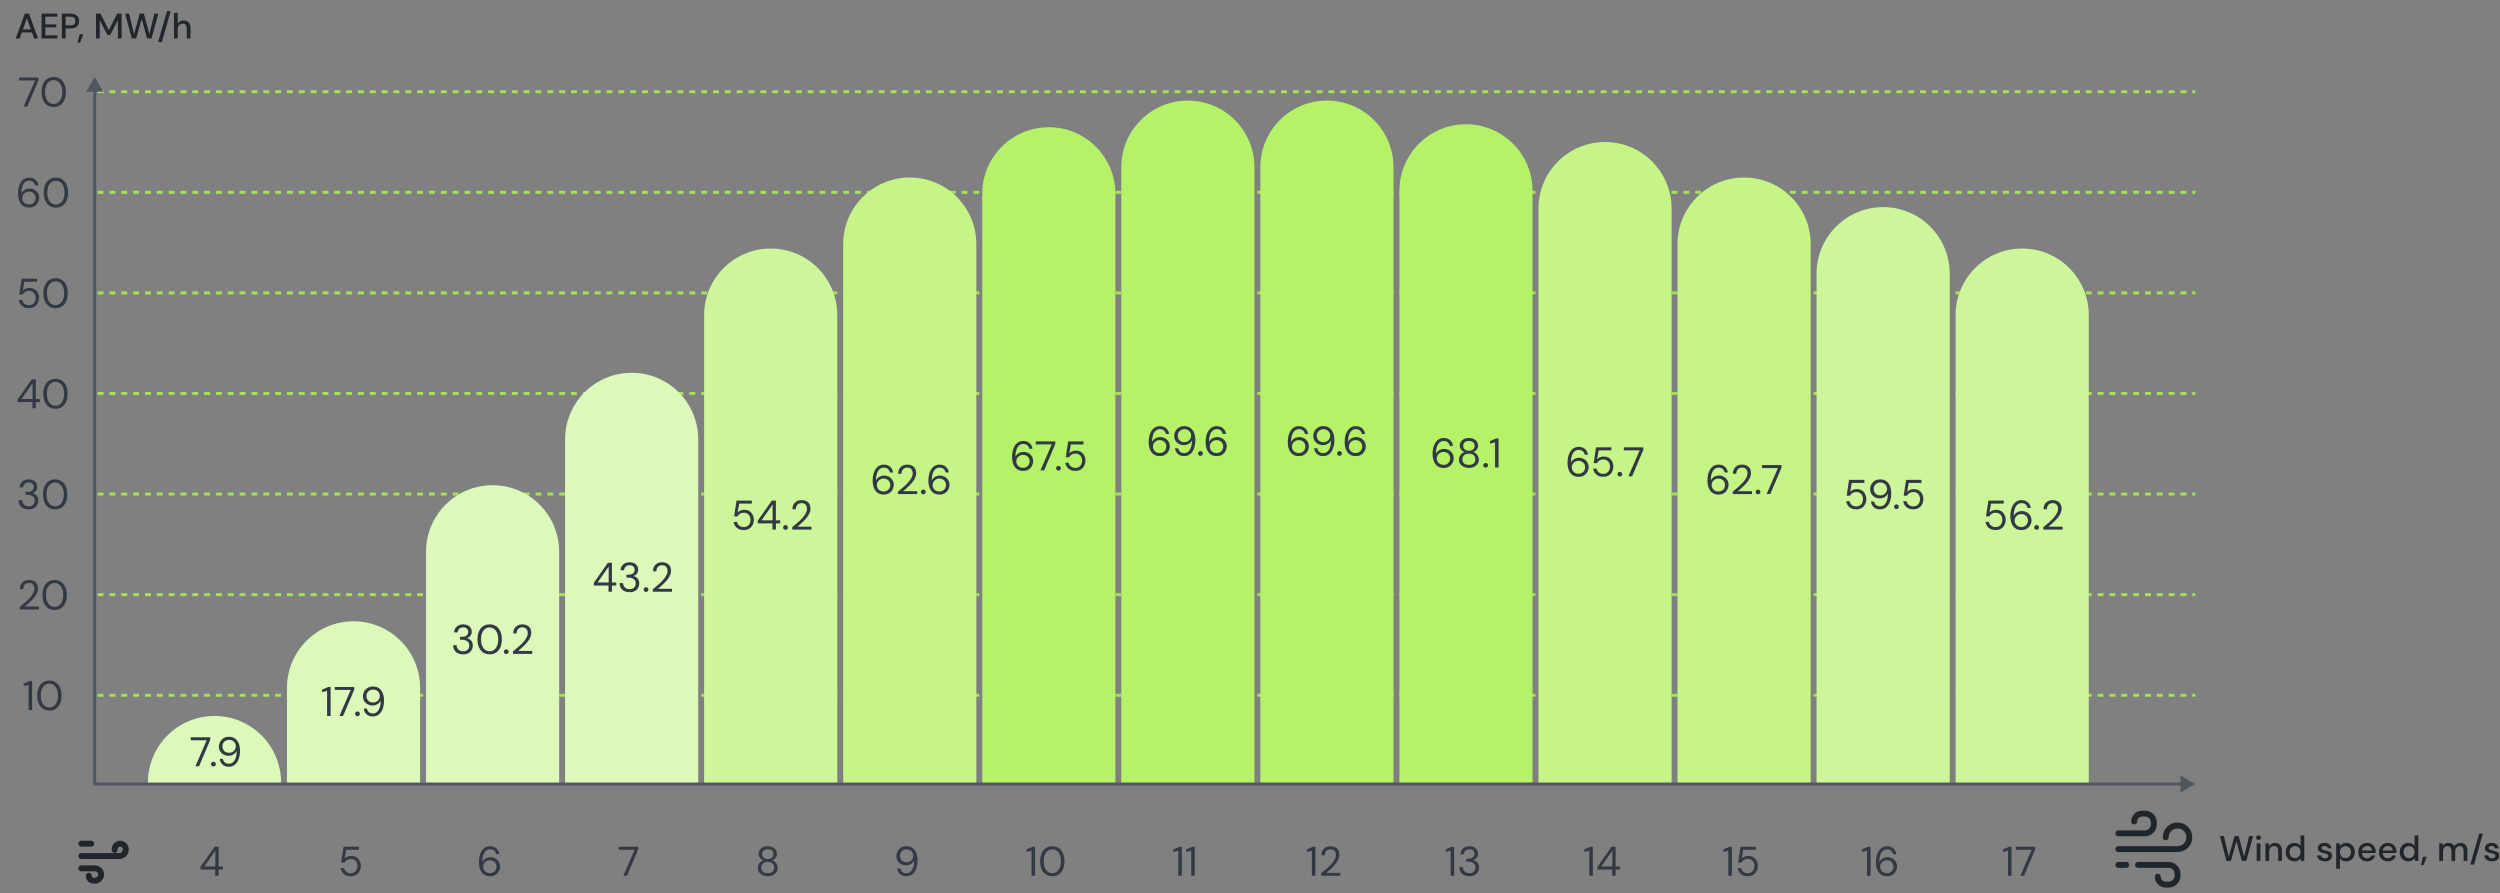 <?xml version="1.0" encoding="UTF-8"?> <svg xmlns="http://www.w3.org/2000/svg" width="845" height="302" viewBox="0 0 845 302" fill="none"><rect x="0" y="0" width="845" height="302" fill="#808080" stroke="none"/><g clip-path="url(#clip0_4658_5688)"><path d="M72.736 296V293.9H67.766V292.99L72.526 286.2H73.898V292.864H75.354V293.9H73.898V296H72.736ZM69.068 292.864H72.792V287.502L69.068 292.864Z" fill="#323944"></path><path d="M118.582 296.168C117.91 296.168 117.326 296.047 116.832 295.804C116.346 295.561 115.959 295.23 115.67 294.81C115.39 294.39 115.212 293.919 115.138 293.396H116.286C116.398 293.919 116.654 294.343 117.056 294.67C117.457 294.997 117.97 295.16 118.596 295.16C119.062 295.16 119.459 295.053 119.786 294.838C120.122 294.623 120.378 294.329 120.556 293.956C120.742 293.583 120.836 293.167 120.836 292.71C120.836 292.234 120.742 291.814 120.556 291.45C120.369 291.086 120.112 290.806 119.786 290.61C119.459 290.405 119.076 290.302 118.638 290.302C118.106 290.302 117.653 290.419 117.28 290.652C116.906 290.885 116.626 291.184 116.44 291.548H115.306L116.118 286.2H121.298V287.222H117.028L116.482 290.232C116.715 289.961 117.023 289.742 117.406 289.574C117.798 289.397 118.25 289.308 118.764 289.308C119.249 289.308 119.688 289.392 120.08 289.56C120.472 289.728 120.808 289.966 121.088 290.274C121.368 290.582 121.582 290.941 121.732 291.352C121.89 291.763 121.97 292.211 121.97 292.696C121.97 293.172 121.89 293.62 121.732 294.04C121.582 294.451 121.363 294.819 121.074 295.146C120.784 295.463 120.43 295.715 120.01 295.902C119.59 296.079 119.114 296.168 118.582 296.168Z" fill="#323944"></path><path d="M165.668 296.168C164.959 296.168 164.362 296.037 163.876 295.776C163.391 295.505 163.004 295.151 162.714 294.712C162.425 294.264 162.21 293.76 162.07 293.2C161.94 292.64 161.874 292.071 161.874 291.492C161.874 290.409 162.024 289.462 162.322 288.65C162.621 287.829 163.05 287.189 163.61 286.732C164.18 286.265 164.861 286.032 165.654 286.032C166.27 286.032 166.798 286.153 167.236 286.396C167.684 286.629 168.039 286.947 168.3 287.348C168.562 287.749 168.72 288.197 168.776 288.692H167.684C167.591 288.169 167.362 287.768 166.998 287.488C166.644 287.199 166.191 287.054 165.64 287.054C165.155 287.054 164.716 287.208 164.324 287.516C163.932 287.815 163.62 288.277 163.386 288.902C163.162 289.518 163.032 290.307 162.994 291.268C162.994 291.277 162.994 291.291 162.994 291.31C162.994 291.329 162.994 291.347 162.994 291.366C163.144 291.077 163.349 290.806 163.61 290.554C163.881 290.302 164.203 290.101 164.576 289.952C164.95 289.803 165.365 289.728 165.822 289.728C166.373 289.728 166.891 289.859 167.376 290.12C167.862 290.381 168.254 290.75 168.552 291.226C168.86 291.693 169.014 292.243 169.014 292.878C169.014 293.429 168.879 293.956 168.608 294.46C168.347 294.964 167.964 295.375 167.46 295.692C166.956 296.009 166.359 296.168 165.668 296.168ZM165.584 295.132C166.014 295.132 166.396 295.039 166.732 294.852C167.078 294.656 167.344 294.395 167.53 294.068C167.726 293.732 167.824 293.354 167.824 292.934C167.824 292.495 167.726 292.113 167.53 291.786C167.344 291.459 167.078 291.207 166.732 291.03C166.396 290.843 166.014 290.75 165.584 290.75C165.155 290.75 164.768 290.848 164.422 291.044C164.077 291.24 163.802 291.506 163.596 291.842C163.4 292.169 163.302 292.537 163.302 292.948C163.302 293.368 163.4 293.746 163.596 294.082C163.802 294.409 164.077 294.665 164.422 294.852C164.768 295.039 165.155 295.132 165.584 295.132Z" fill="#323944"></path><path d="M210.693 296L214.515 287.208H209.139V286.2H215.719V287.082L211.939 296H210.693Z" fill="#323944"></path><path d="M259.497 296.168C258.863 296.168 258.293 296.051 257.789 295.818C257.285 295.575 256.884 295.244 256.585 294.824C256.287 294.395 256.137 293.9 256.137 293.34C256.137 292.939 256.217 292.565 256.375 292.22C256.534 291.875 256.753 291.576 257.033 291.324C257.323 291.063 257.654 290.881 258.027 290.778C257.505 290.591 257.099 290.302 256.809 289.91C256.529 289.518 256.389 289.093 256.389 288.636C256.389 288.151 256.515 287.712 256.767 287.32C257.019 286.928 257.374 286.615 257.831 286.382C258.298 286.149 258.853 286.032 259.497 286.032C260.151 286.032 260.706 286.149 261.163 286.382C261.63 286.615 261.985 286.928 262.227 287.32C262.479 287.712 262.605 288.151 262.605 288.636C262.605 289.093 262.461 289.518 262.171 289.91C261.891 290.302 261.49 290.591 260.967 290.778C261.35 290.881 261.681 291.063 261.961 291.324C262.251 291.576 262.47 291.875 262.619 292.22C262.778 292.565 262.857 292.939 262.857 293.34C262.857 293.9 262.708 294.395 262.409 294.824C262.12 295.244 261.719 295.575 261.205 295.818C260.701 296.051 260.132 296.168 259.497 296.168ZM259.497 295.132C260.235 295.132 260.781 294.964 261.135 294.628C261.499 294.283 261.681 293.83 261.681 293.27C261.681 292.635 261.481 292.155 261.079 291.828C260.687 291.501 260.16 291.338 259.497 291.338C258.835 291.338 258.303 291.501 257.901 291.828C257.509 292.155 257.313 292.635 257.313 293.27C257.313 293.83 257.495 294.283 257.859 294.628C258.223 294.964 258.769 295.132 259.497 295.132ZM259.497 290.358C260.085 290.358 260.552 290.204 260.897 289.896C261.243 289.588 261.415 289.191 261.415 288.706C261.415 288.155 261.243 287.74 260.897 287.46C260.561 287.18 260.095 287.04 259.497 287.04C258.909 287.04 258.443 287.18 258.097 287.46C257.761 287.74 257.593 288.155 257.593 288.706C257.593 289.191 257.761 289.588 258.097 289.896C258.443 290.204 258.909 290.358 259.497 290.358Z" fill="#323944"></path><path d="M306.346 296.168C305.73 296.168 305.203 296.051 304.764 295.818C304.326 295.575 303.976 295.253 303.714 294.852C303.462 294.441 303.308 293.993 303.252 293.508H304.344C304.438 294.031 304.662 294.437 305.016 294.726C305.371 295.006 305.819 295.146 306.36 295.146C306.855 295.146 307.294 294.997 307.676 294.698C308.059 294.399 308.367 293.947 308.6 293.34C308.843 292.724 308.978 291.945 309.006 291.002C309.006 290.974 309.006 290.946 309.006 290.918C309.006 290.89 309.006 290.862 309.006 290.834C308.866 291.123 308.661 291.394 308.39 291.646C308.12 291.898 307.798 292.099 307.424 292.248C307.06 292.397 306.65 292.472 306.192 292.472C305.642 292.472 305.119 292.341 304.624 292.08C304.139 291.819 303.742 291.455 303.434 290.988C303.136 290.512 302.986 289.957 302.986 289.322C302.986 288.771 303.122 288.244 303.392 287.74C303.663 287.236 304.05 286.825 304.554 286.508C305.058 286.191 305.656 286.032 306.346 286.032C307.046 286.032 307.639 286.167 308.124 286.438C308.61 286.699 308.997 287.054 309.286 287.502C309.585 287.941 309.8 288.44 309.93 289C310.061 289.56 310.126 290.129 310.126 290.708C310.126 291.781 309.977 292.729 309.678 293.55C309.389 294.371 308.96 295.015 308.39 295.482C307.83 295.939 307.149 296.168 306.346 296.168ZM306.43 291.45C306.86 291.45 307.247 291.352 307.592 291.156C307.938 290.96 308.208 290.694 308.404 290.358C308.61 290.022 308.712 289.653 308.712 289.252C308.712 288.823 308.61 288.445 308.404 288.118C308.208 287.791 307.938 287.535 307.592 287.348C307.247 287.161 306.86 287.068 306.43 287.068C306.001 287.068 305.614 287.166 305.268 287.362C304.932 287.549 304.666 287.805 304.47 288.132C304.274 288.459 304.176 288.837 304.176 289.266C304.176 289.705 304.274 290.087 304.47 290.414C304.666 290.741 304.932 290.997 305.268 291.184C305.614 291.361 306.001 291.45 306.43 291.45Z" fill="#323944"></path><path d="M348.662 296V287.516L346.982 287.936V287.096L349.054 286.2H349.852V296H348.662ZM355.698 296.168C354.839 296.168 354.097 295.958 353.472 295.538C352.856 295.109 352.384 294.516 352.058 293.76C351.731 292.995 351.568 292.108 351.568 291.1C351.568 290.092 351.731 289.21 352.058 288.454C352.384 287.689 352.856 287.096 353.472 286.676C354.097 286.247 354.839 286.032 355.698 286.032C356.556 286.032 357.289 286.247 357.896 286.676C358.512 287.096 358.983 287.689 359.31 288.454C359.636 289.21 359.8 290.092 359.8 291.1C359.8 292.108 359.636 292.995 359.31 293.76C358.983 294.516 358.512 295.109 357.896 295.538C357.289 295.958 356.556 296.168 355.698 296.168ZM355.684 295.132C356.244 295.132 356.743 294.973 357.182 294.656C357.62 294.329 357.966 293.867 358.218 293.27C358.47 292.663 358.596 291.94 358.596 291.1C358.596 290.26 358.47 289.541 358.218 288.944C357.966 288.337 357.62 287.875 357.182 287.558C356.743 287.241 356.244 287.082 355.684 287.082C355.124 287.082 354.62 287.241 354.172 287.558C353.733 287.875 353.388 288.337 353.136 288.944C352.893 289.541 352.772 290.26 352.772 291.1C352.772 291.94 352.893 292.663 353.136 293.27C353.388 293.867 353.733 294.329 354.172 294.656C354.62 294.973 355.124 295.132 355.684 295.132Z" fill="#323944"></path><path d="M398.267 296V287.516L396.587 287.936V287.096L398.659 286.2H399.457V296H398.267ZM402.628 296V287.516L400.948 287.936V287.096L403.02 286.2H403.818V296H402.628Z" fill="#323944"></path><path d="M443.414 296V287.516L441.734 287.936V287.096L443.806 286.2H444.604V296H443.414ZM446.543 296V295.174C447.206 294.651 447.836 294.124 448.433 293.592C449.04 293.06 449.577 292.533 450.043 292.01C450.51 291.478 450.874 290.96 451.135 290.456C451.406 289.952 451.541 289.467 451.541 289C451.541 288.655 451.481 288.337 451.359 288.048C451.238 287.749 451.042 287.507 450.771 287.32C450.51 287.133 450.155 287.04 449.707 287.04C449.269 287.04 448.905 287.138 448.615 287.334C448.326 287.521 448.107 287.773 447.957 288.09C447.817 288.398 447.747 288.739 447.747 289.112H446.613C446.623 288.468 446.758 287.917 447.019 287.46C447.29 286.993 447.659 286.639 448.125 286.396C448.592 286.153 449.124 286.032 449.721 286.032C450.309 286.032 450.827 286.144 451.275 286.368C451.723 286.583 452.073 286.905 452.325 287.334C452.587 287.763 452.717 288.305 452.717 288.958C452.717 289.415 452.619 289.873 452.423 290.33C452.237 290.787 451.985 291.235 451.667 291.674C451.35 292.103 450.995 292.519 450.603 292.92C450.221 293.321 449.824 293.699 449.413 294.054C449.012 294.409 448.634 294.731 448.279 295.02H453.053V296H446.543Z" fill="#323944"></path><path d="M490.312 296V287.516L488.632 287.936V287.096L490.704 286.2H491.502V296H490.312ZM496.647 296.168C496.022 296.168 495.452 296.056 494.939 295.832C494.435 295.599 494.034 295.253 493.735 294.796C493.436 294.339 493.278 293.769 493.259 293.088H494.449C494.458 293.461 494.547 293.807 494.715 294.124C494.892 294.432 495.144 294.679 495.471 294.866C495.798 295.053 496.19 295.146 496.647 295.146C497.104 295.146 497.487 295.057 497.795 294.88C498.103 294.703 498.336 294.469 498.495 294.18C498.654 293.881 498.733 293.55 498.733 293.186C498.733 292.729 498.621 292.36 498.397 292.08C498.182 291.791 497.888 291.581 497.515 291.45C497.151 291.31 496.75 291.24 496.311 291.24H495.583V290.246H496.311C496.955 290.246 497.459 290.097 497.823 289.798C498.187 289.499 498.369 289.089 498.369 288.566C498.369 288.137 498.224 287.777 497.935 287.488C497.655 287.199 497.226 287.054 496.647 287.054C496.096 287.054 495.658 287.213 495.331 287.53C495.004 287.847 494.818 288.253 494.771 288.748H493.581C493.609 288.216 493.754 287.745 494.015 287.334C494.276 286.923 494.631 286.606 495.079 286.382C495.527 286.149 496.054 286.032 496.661 286.032C497.296 286.032 497.828 286.144 498.257 286.368C498.686 286.592 499.008 286.891 499.223 287.264C499.447 287.637 499.559 288.048 499.559 288.496C499.559 288.832 499.498 289.149 499.377 289.448C499.256 289.737 499.074 289.994 498.831 290.218C498.588 290.442 498.28 290.601 497.907 290.694C498.29 290.769 498.63 290.913 498.929 291.128C499.237 291.343 499.48 291.623 499.657 291.968C499.834 292.313 499.923 292.719 499.923 293.186C499.923 293.718 499.797 294.213 499.545 294.67C499.302 295.118 498.938 295.482 498.453 295.762C497.968 296.033 497.366 296.168 496.647 296.168Z" fill="#323944"></path><path d="M537.195 296V287.516L535.515 287.936V287.096L537.587 286.2H538.385V296H537.195ZM544.917 296V293.9H539.947V292.99L544.707 286.2H546.079V292.864H547.535V293.9H546.079V296H544.917ZM541.249 292.864H544.973V287.502L541.249 292.864Z" fill="#323944"></path><path d="M584.175 296V287.516L582.495 287.936V287.096L584.567 286.2H585.365V296H584.175ZM590.762 296.168C590.09 296.168 589.507 296.047 589.012 295.804C588.527 295.561 588.14 295.23 587.85 294.81C587.57 294.39 587.393 293.919 587.318 293.396H588.466C588.578 293.919 588.835 294.343 589.236 294.67C589.638 294.997 590.151 295.16 590.776 295.16C591.243 295.16 591.64 295.053 591.966 294.838C592.302 294.623 592.559 294.329 592.736 293.956C592.923 293.583 593.016 293.167 593.016 292.71C593.016 292.234 592.923 291.814 592.736 291.45C592.55 291.086 592.293 290.806 591.966 290.61C591.64 290.405 591.257 290.302 590.818 290.302C590.286 290.302 589.834 290.419 589.46 290.652C589.087 290.885 588.807 291.184 588.62 291.548H587.486L588.298 286.2H593.478V287.222H589.208L588.662 290.232C588.896 289.961 589.204 289.742 589.586 289.574C589.978 289.397 590.431 289.308 590.944 289.308C591.43 289.308 591.868 289.392 592.26 289.56C592.652 289.728 592.988 289.966 593.268 290.274C593.548 290.582 593.763 290.941 593.912 291.352C594.071 291.763 594.15 292.211 594.15 292.696C594.15 293.172 594.071 293.62 593.912 294.04C593.763 294.451 593.544 294.819 593.254 295.146C592.965 295.463 592.61 295.715 592.19 295.902C591.77 296.079 591.294 296.168 590.762 296.168Z" fill="#323944"></path><path d="M631.052 296V287.516L629.372 287.936V287.096L631.444 286.2H632.242V296H631.052ZM637.849 296.168C637.14 296.168 636.542 296.037 636.057 295.776C635.572 295.505 635.184 295.151 634.895 294.712C634.606 294.264 634.391 293.76 634.251 293.2C634.12 292.64 634.055 292.071 634.055 291.492C634.055 290.409 634.204 289.462 634.503 288.65C634.802 287.829 635.231 287.189 635.791 286.732C636.36 286.265 637.042 286.032 637.835 286.032C638.451 286.032 638.978 286.153 639.417 286.396C639.865 286.629 640.22 286.947 640.481 287.348C640.742 287.749 640.901 288.197 640.957 288.692H639.865C639.772 288.169 639.543 287.768 639.179 287.488C638.824 287.199 638.372 287.054 637.821 287.054C637.336 287.054 636.897 287.208 636.505 287.516C636.113 287.815 635.8 288.277 635.567 288.902C635.343 289.518 635.212 290.307 635.175 291.268C635.175 291.277 635.175 291.291 635.175 291.31C635.175 291.329 635.175 291.347 635.175 291.366C635.324 291.077 635.53 290.806 635.791 290.554C636.062 290.302 636.384 290.101 636.757 289.952C637.13 289.803 637.546 289.728 638.003 289.728C638.554 289.728 639.072 289.859 639.557 290.12C640.042 290.381 640.434 290.75 640.733 291.226C641.041 291.693 641.195 292.243 641.195 292.878C641.195 293.429 641.06 293.956 640.789 294.46C640.528 294.964 640.145 295.375 639.641 295.692C639.137 296.009 638.54 296.168 637.849 296.168ZM637.765 295.132C638.194 295.132 638.577 295.039 638.913 294.852C639.258 294.656 639.524 294.395 639.711 294.068C639.907 293.732 640.005 293.354 640.005 292.934C640.005 292.495 639.907 292.113 639.711 291.786C639.524 291.459 639.258 291.207 638.913 291.03C638.577 290.843 638.194 290.75 637.765 290.75C637.336 290.75 636.948 290.848 636.603 291.044C636.258 291.24 635.982 291.506 635.777 291.842C635.581 292.169 635.483 292.537 635.483 292.948C635.483 293.368 635.581 293.746 635.777 294.082C635.982 294.409 636.258 294.665 636.603 294.852C636.948 295.039 637.336 295.132 637.765 295.132Z" fill="#323944"></path><path d="M678.708 296V287.516L677.028 287.936V287.096L679.1 286.2H679.898V296H678.708ZM682.873 296L686.695 287.208H681.319V286.2H687.899V287.082L684.119 296H682.873Z" fill="#323944"></path><path d="M8.003 36L11.825 27.208H6.449V26.2H13.029V27.082L9.249 36H8.003ZM18.16 36.168C17.302 36.168 16.56 35.958 15.934 35.538C15.318 35.109 14.847 34.516 14.52 33.76C14.194 32.995 14.03 32.108 14.03 31.1C14.03 30.092 14.194 29.21 14.52 28.454C14.847 27.689 15.318 27.096 15.934 26.676C16.56 26.247 17.302 26.032 18.16 26.032C19.019 26.032 19.752 26.247 20.358 26.676C20.974 27.096 21.446 27.689 21.772 28.454C22.099 29.21 22.262 30.092 22.262 31.1C22.262 32.108 22.099 32.995 21.772 33.76C21.446 34.516 20.974 35.109 20.358 35.538C19.752 35.958 19.019 36.168 18.16 36.168ZM18.146 35.132C18.706 35.132 19.206 34.973 19.644 34.656C20.083 34.329 20.428 33.867 20.68 33.27C20.932 32.663 21.058 31.94 21.058 31.1C21.058 30.26 20.932 29.541 20.68 28.944C20.428 28.337 20.083 27.875 19.644 27.558C19.206 27.241 18.706 27.082 18.146 27.082C17.586 27.082 17.082 27.241 16.634 27.558C16.196 27.875 15.85 28.337 15.598 28.944C15.356 29.541 15.234 30.26 15.234 31.1C15.234 31.94 15.356 32.663 15.598 33.27C15.85 33.867 16.196 34.329 16.634 34.656C17.082 34.973 17.586 35.132 18.146 35.132Z" fill="#323944"></path><path d="M9.883 70.168C9.174 70.168 8.577 70.037 8.091 69.776C7.606 69.505 7.219 69.151 6.929 68.712C6.64 68.264 6.425 67.76 6.285 67.2C6.155 66.64 6.089 66.071 6.089 65.492C6.089 64.409 6.239 63.462 6.537 62.65C6.836 61.829 7.265 61.189 7.825 60.732C8.395 60.265 9.076 60.032 9.869 60.032C10.485 60.032 11.013 60.153 11.451 60.396C11.899 60.629 12.254 60.947 12.515 61.348C12.777 61.749 12.935 62.197 12.991 62.692H11.899C11.806 62.169 11.577 61.768 11.213 61.488C10.859 61.199 10.406 61.054 9.855 61.054C9.37 61.054 8.931 61.208 8.539 61.516C8.147 61.815 7.835 62.277 7.601 62.902C7.377 63.518 7.247 64.307 7.209 65.268C7.209 65.277 7.209 65.291 7.209 65.31C7.209 65.329 7.209 65.347 7.209 65.366C7.359 65.077 7.564 64.806 7.825 64.554C8.096 64.302 8.418 64.101 8.791 63.952C9.165 63.803 9.58 63.728 10.037 63.728C10.588 63.728 11.106 63.859 11.591 64.12C12.077 64.381 12.469 64.75 12.767 65.226C13.075 65.693 13.229 66.243 13.229 66.878C13.229 67.429 13.094 67.956 12.823 68.46C12.562 68.964 12.179 69.375 11.675 69.692C11.171 70.009 10.574 70.168 9.883 70.168ZM9.799 69.132C10.229 69.132 10.611 69.039 10.947 68.852C11.293 68.656 11.559 68.395 11.745 68.068C11.941 67.732 12.039 67.354 12.039 66.934C12.039 66.495 11.941 66.113 11.745 65.786C11.559 65.459 11.293 65.207 10.947 65.03C10.611 64.843 10.229 64.75 9.799 64.75C9.37 64.75 8.983 64.848 8.637 65.044C8.292 65.24 8.017 65.506 7.811 65.842C7.615 66.169 7.517 66.537 7.517 66.948C7.517 67.368 7.615 67.746 7.811 68.082C8.017 68.409 8.292 68.665 8.637 68.852C8.983 69.039 9.37 69.132 9.799 69.132ZM18.912 70.168C18.054 70.168 17.312 69.958 16.686 69.538C16.07 69.109 15.599 68.516 15.272 67.76C14.946 66.995 14.782 66.108 14.782 65.1C14.782 64.092 14.946 63.21 15.272 62.454C15.599 61.689 16.07 61.096 16.686 60.676C17.312 60.247 18.054 60.032 18.912 60.032C19.771 60.032 20.504 60.247 21.11 60.676C21.726 61.096 22.198 61.689 22.524 62.454C22.851 63.21 23.014 64.092 23.014 65.1C23.014 66.108 22.851 66.995 22.524 67.76C22.198 68.516 21.726 69.109 21.11 69.538C20.504 69.958 19.771 70.168 18.912 70.168ZM18.898 69.132C19.458 69.132 19.958 68.973 20.396 68.656C20.835 68.329 21.18 67.867 21.432 67.27C21.684 66.663 21.81 65.94 21.81 65.1C21.81 64.26 21.684 63.541 21.432 62.944C21.18 62.337 20.835 61.875 20.396 61.558C19.958 61.241 19.458 61.082 18.898 61.082C18.338 61.082 17.834 61.241 17.386 61.558C16.948 61.875 16.602 62.337 16.35 62.944C16.108 63.541 15.986 64.26 15.986 65.1C15.986 65.94 16.108 66.663 16.35 67.27C16.602 67.867 16.948 68.329 17.386 68.656C17.834 68.973 18.338 69.132 18.898 69.132Z" fill="#323944"></path><path d="M9.796 104.168C9.124 104.168 8.541 104.047 8.046 103.804C7.561 103.561 7.174 103.23 6.884 102.81C6.604 102.39 6.427 101.919 6.352 101.396H7.5C7.612 101.919 7.869 102.343 8.27 102.67C8.672 102.997 9.185 103.16 9.81 103.16C10.277 103.16 10.674 103.053 11 102.838C11.336 102.623 11.593 102.329 11.77 101.956C11.957 101.583 12.05 101.167 12.05 100.71C12.05 100.234 11.957 99.814 11.77 99.45C11.584 99.086 11.327 98.806 11 98.61C10.674 98.405 10.291 98.302 9.852 98.302C9.32 98.302 8.868 98.419 8.494 98.652C8.121 98.885 7.841 99.184 7.654 99.548H6.52L7.332 94.2H12.512V95.222H8.242L7.696 98.232C7.93 97.961 8.238 97.742 8.62 97.574C9.012 97.397 9.465 97.308 9.978 97.308C10.464 97.308 10.902 97.392 11.294 97.56C11.686 97.728 12.022 97.966 12.302 98.274C12.582 98.582 12.797 98.941 12.946 99.352C13.105 99.763 13.184 100.211 13.184 100.696C13.184 101.172 13.105 101.62 12.946 102.04C12.797 102.451 12.578 102.819 12.288 103.146C11.999 103.463 11.644 103.715 11.224 103.902C10.804 104.079 10.328 104.168 9.796 104.168ZM18.789 104.168C17.931 104.168 17.189 103.958 16.563 103.538C15.947 103.109 15.476 102.516 15.149 101.76C14.823 100.995 14.659 100.108 14.659 99.1C14.659 98.092 14.823 97.21 15.149 96.454C15.476 95.689 15.947 95.096 16.563 94.676C17.189 94.247 17.931 94.032 18.789 94.032C19.648 94.032 20.381 94.247 20.987 94.676C21.603 95.096 22.075 95.689 22.401 96.454C22.728 97.21 22.891 98.092 22.891 99.1C22.891 100.108 22.728 100.995 22.401 101.76C22.075 102.516 21.603 103.109 20.987 103.538C20.381 103.958 19.648 104.168 18.789 104.168ZM18.775 103.132C19.335 103.132 19.835 102.973 20.273 102.656C20.712 102.329 21.057 101.867 21.309 101.27C21.561 100.663 21.687 99.94 21.687 99.1C21.687 98.26 21.561 97.541 21.309 96.944C21.057 96.337 20.712 95.875 20.273 95.558C19.835 95.241 19.335 95.082 18.775 95.082C18.215 95.082 17.711 95.241 17.263 95.558C16.825 95.875 16.479 96.337 16.227 96.944C15.985 97.541 15.863 98.26 15.863 99.1C15.863 99.94 15.985 100.663 16.227 101.27C16.479 101.867 16.825 102.329 17.263 102.656C17.711 102.973 18.215 103.132 18.775 103.132Z" fill="#323944"></path><path d="M10.951 138V135.9H5.981V134.99L10.741 128.2H12.113V134.864H13.569V135.9H12.113V138H10.951ZM7.283 134.864H11.007V129.502L7.283 134.864ZM18.769 138.168C17.91 138.168 17.168 137.958 16.543 137.538C15.927 137.109 15.456 136.516 15.129 135.76C14.802 134.995 14.639 134.108 14.639 133.1C14.639 132.092 14.802 131.21 15.129 130.454C15.456 129.689 15.927 129.096 16.543 128.676C17.168 128.247 17.91 128.032 18.769 128.032C19.628 128.032 20.36 128.247 20.967 128.676C21.583 129.096 22.054 129.689 22.381 130.454C22.707 131.21 22.871 132.092 22.871 133.1C22.871 134.108 22.707 134.995 22.381 135.76C22.054 136.516 21.583 137.109 20.967 137.538C20.36 137.958 19.628 138.168 18.769 138.168ZM18.755 137.132C19.315 137.132 19.814 136.973 20.253 136.656C20.692 136.329 21.037 135.867 21.289 135.27C21.541 134.663 21.667 133.94 21.667 133.1C21.667 132.26 21.541 131.541 21.289 130.944C21.037 130.337 20.692 129.875 20.253 129.558C19.814 129.241 19.315 129.082 18.755 129.082C18.195 129.082 17.691 129.241 17.243 129.558C16.804 129.875 16.459 130.337 16.207 130.944C15.964 131.541 15.843 132.26 15.843 133.1C15.843 133.94 15.964 134.663 16.207 135.27C16.459 135.867 16.804 136.329 17.243 136.656C17.691 136.973 18.195 137.132 18.755 137.132Z" fill="#323944"></path><path d="M9.681 172.168C9.056 172.168 8.486 172.056 7.973 171.832C7.469 171.599 7.068 171.253 6.769 170.796C6.47 170.339 6.312 169.769 6.293 169.088H7.483C7.492 169.461 7.581 169.807 7.749 170.124C7.926 170.432 8.178 170.679 8.505 170.866C8.832 171.053 9.224 171.146 9.681 171.146C10.138 171.146 10.521 171.057 10.829 170.88C11.137 170.703 11.37 170.469 11.529 170.18C11.688 169.881 11.767 169.55 11.767 169.186C11.767 168.729 11.655 168.36 11.431 168.08C11.216 167.791 10.922 167.581 10.549 167.45C10.185 167.31 9.784 167.24 9.345 167.24H8.617V166.246H9.345C9.989 166.246 10.493 166.097 10.857 165.798C11.221 165.499 11.403 165.089 11.403 164.566C11.403 164.137 11.258 163.777 10.969 163.488C10.689 163.199 10.26 163.054 9.681 163.054C9.13 163.054 8.692 163.213 8.365 163.53C8.038 163.847 7.852 164.253 7.805 164.748H6.615C6.643 164.216 6.788 163.745 7.049 163.334C7.31 162.923 7.665 162.606 8.113 162.382C8.561 162.149 9.088 162.032 9.695 162.032C10.33 162.032 10.862 162.144 11.291 162.368C11.72 162.592 12.042 162.891 12.257 163.264C12.481 163.637 12.593 164.048 12.593 164.496C12.593 164.832 12.532 165.149 12.411 165.448C12.29 165.737 12.108 165.994 11.865 166.218C11.622 166.442 11.314 166.601 10.941 166.694C11.324 166.769 11.664 166.913 11.963 167.128C12.271 167.343 12.514 167.623 12.691 167.968C12.868 168.313 12.957 168.719 12.957 169.186C12.957 169.718 12.831 170.213 12.579 170.67C12.336 171.118 11.972 171.482 11.487 171.762C11.002 172.033 10.4 172.168 9.681 172.168ZM18.653 172.168C17.794 172.168 17.052 171.958 16.427 171.538C15.811 171.109 15.339 170.516 15.013 169.76C14.686 168.995 14.523 168.108 14.523 167.1C14.523 166.092 14.686 165.21 15.013 164.454C15.339 163.689 15.811 163.096 16.427 162.676C17.052 162.247 17.794 162.032 18.653 162.032C19.511 162.032 20.244 162.247 20.851 162.676C21.467 163.096 21.938 163.689 22.265 164.454C22.591 165.21 22.755 166.092 22.755 167.1C22.755 168.108 22.591 168.995 22.265 169.76C21.938 170.516 21.467 171.109 20.851 171.538C20.244 171.958 19.511 172.168 18.653 172.168ZM18.639 171.132C19.199 171.132 19.698 170.973 20.137 170.656C20.575 170.329 20.921 169.867 21.173 169.27C21.425 168.663 21.551 167.94 21.551 167.1C21.551 166.26 21.425 165.541 21.173 164.944C20.921 164.337 20.575 163.875 20.137 163.558C19.698 163.241 19.199 163.082 18.639 163.082C18.079 163.082 17.575 163.241 17.127 163.558C16.688 163.875 16.343 164.337 16.091 164.944C15.848 165.541 15.727 166.26 15.727 167.1C15.727 167.94 15.848 168.663 16.091 169.27C16.343 169.867 16.688 170.329 17.127 170.656C17.575 170.973 18.079 171.132 18.639 171.132Z" fill="#323944"></path><path d="M6.646 206V205.174C7.309 204.651 7.939 204.124 8.536 203.592C9.143 203.06 9.679 202.533 10.146 202.01C10.613 201.478 10.977 200.96 11.238 200.456C11.509 199.952 11.644 199.467 11.644 199C11.644 198.655 11.583 198.337 11.462 198.048C11.341 197.749 11.145 197.507 10.874 197.32C10.613 197.133 10.258 197.04 9.81 197.04C9.371 197.04 9.007 197.138 8.718 197.334C8.429 197.521 8.209 197.773 8.06 198.09C7.92 198.398 7.85 198.739 7.85 199.112H6.716C6.725 198.468 6.861 197.917 7.122 197.46C7.393 196.993 7.761 196.639 8.228 196.396C8.695 196.153 9.227 196.032 9.824 196.032C10.412 196.032 10.93 196.144 11.378 196.368C11.826 196.583 12.176 196.905 12.428 197.334C12.689 197.763 12.82 198.305 12.82 198.958C12.82 199.415 12.722 199.873 12.526 200.33C12.339 200.787 12.087 201.235 11.77 201.674C11.453 202.103 11.098 202.519 10.706 202.92C10.323 203.321 9.927 203.699 9.516 204.054C9.115 204.409 8.737 204.731 8.382 205.02H13.156V206H6.646ZM18.482 206.168C17.623 206.168 16.881 205.958 16.256 205.538C15.64 205.109 15.168 204.516 14.842 203.76C14.515 202.995 14.352 202.108 14.352 201.1C14.352 200.092 14.515 199.21 14.842 198.454C15.168 197.689 15.64 197.096 16.256 196.676C16.881 196.247 17.623 196.032 18.482 196.032C19.34 196.032 20.073 196.247 20.68 196.676C21.296 197.096 21.767 197.689 22.094 198.454C22.42 199.21 22.584 200.092 22.584 201.1C22.584 202.108 22.42 202.995 22.094 203.76C21.767 204.516 21.296 205.109 20.68 205.538C20.073 205.958 19.34 206.168 18.482 206.168ZM18.468 205.132C19.028 205.132 19.527 204.973 19.966 204.656C20.404 204.329 20.75 203.867 21.002 203.27C21.254 202.663 21.38 201.94 21.38 201.1C21.38 200.26 21.254 199.541 21.002 198.944C20.75 198.337 20.404 197.875 19.966 197.558C19.527 197.241 19.028 197.082 18.468 197.082C17.908 197.082 17.404 197.241 16.956 197.558C16.517 197.875 16.172 198.337 15.92 198.944C15.677 199.541 15.556 200.26 15.556 201.1C15.556 201.94 15.677 202.663 15.92 203.27C16.172 203.867 16.517 204.329 16.956 204.656C17.404 204.973 17.908 205.132 18.468 205.132Z" fill="#323944"></path><path d="M9.662 240V231.516L7.982 231.936V231.096L10.054 230.2H10.852V240H9.662ZM16.698 240.168C15.839 240.168 15.097 239.958 14.472 239.538C13.855 239.109 13.384 238.516 13.057 237.76C12.731 236.995 12.568 236.108 12.568 235.1C12.568 234.092 12.731 233.21 13.057 232.454C13.384 231.689 13.855 231.096 14.472 230.676C15.097 230.247 15.839 230.032 16.698 230.032C17.556 230.032 18.289 230.247 18.895 230.676C19.512 231.096 19.983 231.689 20.309 232.454C20.636 233.21 20.799 234.092 20.799 235.1C20.799 236.108 20.636 236.995 20.309 237.76C19.983 238.516 19.512 239.109 18.895 239.538C18.289 239.958 17.556 240.168 16.698 240.168ZM16.683 239.132C17.244 239.132 17.743 238.973 18.181 238.656C18.62 238.329 18.965 237.867 19.218 237.27C19.47 236.663 19.596 235.94 19.596 235.1C19.596 234.26 19.47 233.541 19.218 232.944C18.965 232.337 18.62 231.875 18.181 231.558C17.743 231.241 17.244 231.082 16.683 231.082C16.123 231.082 15.62 231.241 15.171 231.558C14.733 231.875 14.387 232.337 14.136 232.944C13.893 233.541 13.771 234.26 13.771 235.1C13.771 235.94 13.893 236.663 14.136 237.27C14.387 237.867 14.733 238.329 15.171 238.656C15.62 238.973 16.123 239.132 16.683 239.132Z" fill="#323944"></path><path d="M752.568 291.012L750.3 282.6H751.668L753.336 289.56L755.256 282.6H756.66L758.52 289.56L760.188 282.6H761.556L759.252 291H757.764L755.928 284.412L754.032 291L752.568 291.012ZM763.395 283.92C763.155 283.92 762.955 283.848 762.795 283.704C762.643 283.552 762.567 283.364 762.567 283.14C762.567 282.916 762.643 282.732 762.795 282.588C762.955 282.436 763.155 282.36 763.395 282.36C763.635 282.36 763.831 282.436 763.983 282.588C764.143 282.732 764.223 282.916 764.223 283.14C764.223 283.364 764.143 283.552 763.983 283.704C763.831 283.848 763.635 283.92 763.395 283.92ZM762.759 291V285.048H764.031V291H762.759ZM765.71 291V285.048H766.838L766.934 286.092C767.118 285.724 767.386 285.436 767.738 285.228C768.098 285.012 768.51 284.904 768.974 284.904C769.694 284.904 770.258 285.128 770.666 285.576C771.082 286.024 771.29 286.692 771.29 287.58V291H770.03V287.712C770.03 286.56 769.558 285.984 768.614 285.984C768.142 285.984 767.75 286.152 767.438 286.488C767.134 286.824 766.982 287.304 766.982 287.928V291H765.71ZM775.5 291.144C774.924 291.144 774.416 291.008 773.976 290.736C773.536 290.464 773.192 290.092 772.944 289.62C772.696 289.148 772.572 288.612 772.572 288.012C772.572 287.412 772.696 286.88 772.944 286.416C773.192 285.944 773.536 285.576 773.976 285.312C774.424 285.04 774.936 284.904 775.512 284.904C775.984 284.904 776.396 284.996 776.748 285.18C777.108 285.364 777.388 285.624 777.588 285.96V282.36H778.86V291H777.72L777.588 290.076C777.396 290.356 777.132 290.604 776.796 290.82C776.46 291.036 776.028 291.144 775.5 291.144ZM775.728 290.04C776.272 290.04 776.716 289.852 777.06 289.476C777.412 289.1 777.588 288.616 777.588 288.024C777.588 287.424 777.412 286.94 777.06 286.572C776.716 286.196 776.272 286.008 775.728 286.008C775.184 286.008 774.736 286.196 774.384 286.572C774.032 286.94 773.856 287.424 773.856 288.024C773.856 288.416 773.936 288.764 774.096 289.068C774.256 289.372 774.476 289.612 774.756 289.788C775.044 289.956 775.368 290.04 775.728 290.04ZM785.864 291.144C785.112 291.144 784.492 290.96 784.004 290.592C783.516 290.224 783.236 289.736 783.164 289.128H784.448C784.512 289.4 784.664 289.636 784.904 289.836C785.144 290.028 785.46 290.124 785.852 290.124C786.236 290.124 786.516 290.044 786.692 289.884C786.868 289.724 786.956 289.54 786.956 289.332C786.956 289.028 786.832 288.824 786.584 288.72C786.344 288.608 786.008 288.508 785.576 288.42C785.24 288.348 784.904 288.252 784.568 288.132C784.24 288.012 783.964 287.844 783.74 287.628C783.524 287.404 783.416 287.104 783.416 286.728C783.416 286.208 783.616 285.776 784.016 285.432C784.416 285.08 784.976 284.904 785.696 284.904C786.36 284.904 786.896 285.064 787.304 285.384C787.72 285.704 787.964 286.156 788.036 286.74H786.812C786.772 286.484 786.652 286.284 786.452 286.14C786.26 285.996 786 285.924 785.672 285.924C785.352 285.924 785.104 285.992 784.928 286.128C784.752 286.256 784.664 286.424 784.664 286.632C784.664 286.84 784.784 287.004 785.024 287.124C785.272 287.244 785.596 287.352 785.996 287.448C786.396 287.536 786.764 287.64 787.1 287.76C787.444 287.872 787.72 288.04 787.928 288.264C788.136 288.488 788.24 288.816 788.24 289.248C788.248 289.792 788.036 290.244 787.604 290.604C787.18 290.964 786.6 291.144 785.864 291.144ZM789.628 293.64V285.048H790.768L790.9 285.972C791.092 285.692 791.356 285.444 791.692 285.228C792.028 285.012 792.46 284.904 792.988 284.904C793.564 284.904 794.072 285.04 794.512 285.312C794.952 285.584 795.296 285.956 795.544 286.428C795.8 286.9 795.928 287.436 795.928 288.036C795.928 288.636 795.8 289.172 795.544 289.644C795.296 290.108 794.952 290.476 794.512 290.748C794.072 291.012 793.56 291.144 792.976 291.144C792.512 291.144 792.1 291.052 791.74 290.868C791.388 290.684 791.108 290.424 790.9 290.088V293.64H789.628ZM792.76 290.04C793.304 290.04 793.752 289.856 794.104 289.488C794.456 289.112 794.632 288.624 794.632 288.024C794.632 287.632 794.552 287.284 794.392 286.98C794.232 286.676 794.012 286.44 793.732 286.272C793.452 286.096 793.128 286.008 792.76 286.008C792.216 286.008 791.768 286.196 791.416 286.572C791.072 286.948 790.9 287.432 790.9 288.024C790.9 288.624 791.072 289.112 791.416 289.488C791.768 289.856 792.216 290.04 792.76 290.04ZM800.088 291.144C799.504 291.144 798.984 291.016 798.528 290.76C798.08 290.496 797.728 290.132 797.472 289.668C797.216 289.204 797.088 288.664 797.088 288.048C797.088 287.424 797.212 286.876 797.46 286.404C797.716 285.932 798.068 285.564 798.516 285.3C798.972 285.036 799.5 284.904 800.1 284.904C800.684 284.904 801.192 285.036 801.624 285.3C802.056 285.556 802.392 285.9 802.632 286.332C802.872 286.764 802.992 287.24 802.992 287.76C802.992 287.84 802.988 287.928 802.98 288.024C802.98 288.112 802.976 288.212 802.968 288.324H798.336C798.376 288.9 798.564 289.34 798.9 289.644C799.244 289.94 799.64 290.088 800.088 290.088C800.448 290.088 800.748 290.008 800.988 289.848C801.236 289.68 801.42 289.456 801.54 289.176H802.812C802.652 289.736 802.332 290.204 801.852 290.58C801.38 290.956 800.792 291.144 800.088 291.144ZM800.088 285.948C799.664 285.948 799.288 286.076 798.96 286.332C798.632 286.58 798.432 286.956 798.36 287.46H801.72C801.696 286.996 801.532 286.628 801.228 286.356C800.924 286.084 800.544 285.948 800.088 285.948ZM807.096 291.144C806.512 291.144 805.992 291.016 805.536 290.76C805.088 290.496 804.736 290.132 804.48 289.668C804.224 289.204 804.096 288.664 804.096 288.048C804.096 287.424 804.22 286.876 804.468 286.404C804.724 285.932 805.076 285.564 805.524 285.3C805.98 285.036 806.508 284.904 807.108 284.904C807.692 284.904 808.2 285.036 808.632 285.3C809.064 285.556 809.4 285.9 809.64 286.332C809.88 286.764 810 287.24 810 287.76C810 287.84 809.996 287.928 809.988 288.024C809.988 288.112 809.984 288.212 809.976 288.324H805.344C805.384 288.9 805.572 289.34 805.908 289.644C806.252 289.94 806.648 290.088 807.096 290.088C807.456 290.088 807.756 290.008 807.996 289.848C808.244 289.68 808.428 289.456 808.548 289.176H809.82C809.66 289.736 809.34 290.204 808.86 290.58C808.388 290.956 807.8 291.144 807.096 291.144ZM807.096 285.948C806.672 285.948 806.296 286.076 805.968 286.332C805.64 286.58 805.44 286.956 805.368 287.46H808.728C808.704 286.996 808.54 286.628 808.236 286.356C807.932 286.084 807.552 285.948 807.096 285.948ZM814.032 291.144C813.456 291.144 812.948 291.008 812.508 290.736C812.068 290.464 811.724 290.092 811.476 289.62C811.228 289.148 811.104 288.612 811.104 288.012C811.104 287.412 811.228 286.88 811.476 286.416C811.724 285.944 812.068 285.576 812.508 285.312C812.956 285.04 813.468 284.904 814.044 284.904C814.516 284.904 814.928 284.996 815.28 285.18C815.64 285.364 815.92 285.624 816.12 285.96V282.36H817.392V291H816.252L816.12 290.076C815.928 290.356 815.664 290.604 815.328 290.82C814.992 291.036 814.56 291.144 814.032 291.144ZM814.26 290.04C814.804 290.04 815.248 289.852 815.592 289.476C815.944 289.1 816.12 288.616 816.12 288.024C816.12 287.424 815.944 286.94 815.592 286.572C815.248 286.196 814.804 286.008 814.26 286.008C813.716 286.008 813.268 286.196 812.916 286.572C812.564 286.94 812.388 287.424 812.388 288.024C812.388 288.416 812.468 288.764 812.628 289.068C812.788 289.372 813.008 289.612 813.288 289.788C813.576 289.956 813.9 290.04 814.26 290.04ZM818.287 292.416L818.983 289.584H820.243L819.139 292.416H818.287ZM824.468 291V285.048H825.596L825.704 285.888C825.896 285.584 826.148 285.344 826.46 285.168C826.78 284.992 827.148 284.904 827.564 284.904C828.508 284.904 829.164 285.276 829.532 286.02C829.748 285.676 830.036 285.404 830.396 285.204C830.764 285.004 831.16 284.904 831.584 284.904C832.328 284.904 832.912 285.128 833.336 285.576C833.76 286.024 833.972 286.692 833.972 287.58V291H832.7V287.712C832.7 286.56 832.26 285.984 831.38 285.984C830.932 285.984 830.564 286.152 830.276 286.488C829.996 286.824 829.856 287.304 829.856 287.928V291H828.584V287.712C828.584 286.56 828.14 285.984 827.252 285.984C826.812 285.984 826.448 286.152 826.16 286.488C825.88 286.824 825.74 287.304 825.74 287.928V291H824.468ZM834.968 292.236L837.968 281.748H839.216L836.204 292.236H834.968ZM842.348 291.144C841.596 291.144 840.976 290.96 840.488 290.592C840 290.224 839.72 289.736 839.648 289.128H840.932C840.996 289.4 841.148 289.636 841.388 289.836C841.628 290.028 841.944 290.124 842.336 290.124C842.72 290.124 843 290.044 843.176 289.884C843.352 289.724 843.44 289.54 843.44 289.332C843.44 289.028 843.316 288.824 843.068 288.72C842.828 288.608 842.492 288.508 842.06 288.42C841.724 288.348 841.388 288.252 841.052 288.132C840.724 288.012 840.448 287.844 840.224 287.628C840.008 287.404 839.9 287.104 839.9 286.728C839.9 286.208 840.1 285.776 840.5 285.432C840.9 285.08 841.46 284.904 842.18 284.904C842.844 284.904 843.38 285.064 843.788 285.384C844.204 285.704 844.448 286.156 844.52 286.74H843.296C843.256 286.484 843.136 286.284 842.936 286.14C842.744 285.996 842.484 285.924 842.156 285.924C841.836 285.924 841.588 285.992 841.412 286.128C841.236 286.256 841.148 286.424 841.148 286.632C841.148 286.84 841.268 287.004 841.508 287.124C841.756 287.244 842.08 287.352 842.48 287.448C842.88 287.536 843.248 287.64 843.584 287.76C843.928 287.872 844.204 288.04 844.412 288.264C844.62 288.488 844.724 288.816 844.724 289.248C844.732 289.792 844.52 290.244 844.088 290.604C843.664 290.964 843.084 291.144 842.348 291.144Z" fill="#21252C"></path><path d="M5.312 13L8.408 4.6H9.8L12.872 13H11.528L10.808 10.948H7.376L6.656 13H5.312ZM7.736 9.94H10.448L9.092 6.112L7.736 9.94ZM14.043 13V4.6H19.383V5.632H15.315V8.248H19.023V9.256H15.315V11.968H19.383V13H14.043ZM20.899 13V4.6H23.839C24.495 4.6 25.039 4.712 25.471 4.936C25.903 5.152 26.223 5.452 26.431 5.836C26.647 6.212 26.755 6.64 26.755 7.12C26.755 7.576 26.651 7.996 26.443 8.38C26.243 8.756 25.927 9.056 25.495 9.28C25.063 9.504 24.511 9.616 23.839 9.616H22.171V13H20.899ZM22.171 8.572H23.779C24.379 8.572 24.807 8.444 25.063 8.188C25.327 7.924 25.459 7.568 25.459 7.12C25.459 6.656 25.327 6.296 25.063 6.04C24.807 5.776 24.379 5.644 23.779 5.644H22.171V8.572ZM26.213 14.416L26.909 11.584H28.169L27.065 14.416H26.213ZM32.442 13V4.6H33.942L36.786 10.192L39.618 4.6H41.118V13H39.846V6.796L37.278 11.8H36.294L33.714 6.808V13H32.442ZM44.541 13.012L42.273 4.6H43.641L45.309 11.56L47.229 4.6H48.633L50.493 11.56L52.161 4.6H53.529L51.225 13H49.737L47.901 6.412L46.005 13L44.541 13.012ZM53.441 14.236L56.441 3.748H57.689L54.677 14.236H53.441ZM58.808 13V4.36H60.08V8.008C60.28 7.664 60.556 7.396 60.908 7.204C61.268 7.004 61.664 6.904 62.096 6.904C62.808 6.904 63.368 7.128 63.776 7.576C64.184 8.024 64.388 8.692 64.388 9.58V13H63.128V9.712C63.128 8.56 62.668 7.984 61.748 7.984C61.268 7.984 60.868 8.152 60.548 8.488C60.236 8.824 60.08 9.304 60.08 9.928V13H58.808Z" fill="#21252C"></path><path d="M33 31L742 31" stroke="#A4E256" stroke-linejoin="round" stroke-dasharray="2 2"></path><path d="M33 65L742 65" stroke="#A4E256" stroke-linejoin="round" stroke-dasharray="2 2"></path><path d="M33 99L742 99" stroke="#A4E256" stroke-linejoin="round" stroke-dasharray="2 2"></path><path d="M33 133L742 133" stroke="#A4E256" stroke-linejoin="round" stroke-dasharray="2 2"></path><path d="M33 167L742 167" stroke="#A4E256" stroke-linejoin="round" stroke-dasharray="2 2"></path><path d="M33 201L742 201" stroke="#A4E256" stroke-linejoin="round" stroke-dasharray="2 2"></path><path d="M33 235L742 235" stroke="#A4E256" stroke-linejoin="round" stroke-dasharray="2 2"></path><path d="M50 264.5C50 252.074 60.074 242 72.5 242C84.926 242 95 252.074 95 264.5V265H50V264.5Z" fill="#DDF9BA"></path><path d="M66.038 259L69.86 250.208H64.484V249.2H71.064V250.082L67.284 259H66.038ZM72.151 259.07C71.918 259.07 71.722 258.995 71.563 258.846C71.414 258.687 71.339 258.496 71.339 258.272C71.339 258.048 71.414 257.861 71.563 257.712C71.722 257.553 71.918 257.474 72.151 257.474C72.384 257.474 72.576 257.553 72.725 257.712C72.874 257.861 72.949 258.048 72.949 258.272C72.949 258.496 72.874 258.687 72.725 258.846C72.576 258.995 72.384 259.07 72.151 259.07ZM77.344 259.168C76.728 259.168 76.201 259.051 75.763 258.818C75.324 258.575 74.974 258.253 74.713 257.852C74.46 257.441 74.306 256.993 74.251 256.508H75.343C75.436 257.031 75.66 257.437 76.014 257.726C76.369 258.006 76.817 258.146 77.359 258.146C77.853 258.146 78.292 257.997 78.674 257.698C79.057 257.399 79.365 256.947 79.599 256.34C79.841 255.724 79.977 254.945 80.004 254.002C80.004 253.974 80.004 253.946 80.004 253.918C80.004 253.89 80.004 253.862 80.004 253.834C79.865 254.123 79.659 254.394 79.388 254.646C79.118 254.898 78.796 255.099 78.422 255.248C78.058 255.397 77.648 255.472 77.191 255.472C76.64 255.472 76.117 255.341 75.623 255.08C75.137 254.819 74.74 254.455 74.433 253.988C74.134 253.512 73.984 252.957 73.984 252.322C73.984 251.771 74.12 251.244 74.391 250.74C74.661 250.236 75.049 249.825 75.552 249.508C76.056 249.191 76.654 249.032 77.344 249.032C78.044 249.032 78.637 249.167 79.123 249.438C79.608 249.699 79.995 250.054 80.284 250.502C80.583 250.941 80.798 251.44 80.928 252C81.059 252.56 81.124 253.129 81.124 253.708C81.124 254.781 80.975 255.729 80.677 256.55C80.387 257.371 79.958 258.015 79.388 258.482C78.829 258.939 78.147 259.168 77.344 259.168ZM77.428 254.45C77.858 254.45 78.245 254.352 78.591 254.156C78.936 253.96 79.207 253.694 79.403 253.358C79.608 253.022 79.71 252.653 79.71 252.252C79.71 251.823 79.608 251.445 79.403 251.118C79.207 250.791 78.936 250.535 78.591 250.348C78.245 250.161 77.858 250.068 77.428 250.068C76.999 250.068 76.612 250.166 76.266 250.362C75.93 250.549 75.665 250.805 75.469 251.132C75.272 251.459 75.174 251.837 75.174 252.266C75.174 252.705 75.272 253.087 75.469 253.414C75.665 253.741 75.93 253.997 76.266 254.184C76.612 254.361 76.999 254.45 77.428 254.45Z" fill="#323944"></path><path d="M97 232.5C97 220.074 107.074 210 119.5 210C131.926 210 142 220.074 142 232.5V265H97V232.5Z" fill="#DDF9BA"></path><path d="M110.554 242V233.516L108.874 233.936V233.096L110.946 232.2H111.744V242H110.554ZM114.719 242L118.541 233.208H113.165V232.2H119.745V233.082L115.965 242H114.719ZM120.832 242.07C120.598 242.07 120.402 241.995 120.244 241.846C120.094 241.687 120.02 241.496 120.02 241.272C120.02 241.048 120.094 240.861 120.244 240.712C120.402 240.553 120.598 240.474 120.832 240.474C121.065 240.474 121.256 240.553 121.406 240.712C121.555 240.861 121.63 241.048 121.63 241.272C121.63 241.496 121.555 241.687 121.406 241.846C121.256 241.995 121.065 242.07 120.832 242.07ZM126.025 242.168C125.409 242.168 124.882 242.051 124.443 241.818C124.005 241.575 123.655 241.253 123.393 240.852C123.141 240.441 122.987 239.993 122.931 239.508H124.023C124.117 240.031 124.341 240.437 124.695 240.726C125.05 241.006 125.498 241.146 126.039 241.146C126.534 241.146 126.973 240.997 127.355 240.698C127.738 240.399 128.046 239.947 128.279 239.34C128.522 238.724 128.657 237.945 128.685 237.002C128.685 236.974 128.685 236.946 128.685 236.918C128.685 236.89 128.685 236.862 128.685 236.834C128.545 237.123 128.34 237.394 128.069 237.646C127.799 237.898 127.477 238.099 127.103 238.248C126.739 238.397 126.329 238.472 125.871 238.472C125.321 238.472 124.798 238.341 124.303 238.08C123.818 237.819 123.421 237.455 123.113 236.988C122.815 236.512 122.665 235.957 122.665 235.322C122.665 234.771 122.801 234.244 123.071 233.74C123.342 233.236 123.729 232.825 124.233 232.508C124.737 232.191 125.335 232.032 126.025 232.032C126.725 232.032 127.318 232.167 127.803 232.438C128.289 232.699 128.676 233.054 128.965 233.502C129.264 233.941 129.479 234.44 129.609 235C129.74 235.56 129.805 236.129 129.805 236.708C129.805 237.781 129.656 238.729 129.357 239.55C129.068 240.371 128.639 241.015 128.069 241.482C127.509 241.939 126.828 242.168 126.025 242.168ZM126.109 237.45C126.539 237.45 126.926 237.352 127.271 237.156C127.617 236.96 127.887 236.694 128.083 236.358C128.289 236.022 128.391 235.653 128.391 235.252C128.391 234.823 128.289 234.445 128.083 234.118C127.887 233.791 127.617 233.535 127.271 233.348C126.926 233.161 126.539 233.068 126.109 233.068C125.68 233.068 125.293 233.166 124.947 233.362C124.611 233.549 124.345 233.805 124.149 234.132C123.953 234.459 123.855 234.837 123.855 235.266C123.855 235.705 123.953 236.087 124.149 236.414C124.345 236.741 124.611 236.997 124.947 237.184C125.293 237.361 125.68 237.45 126.109 237.45Z" fill="#323944"></path><path d="M144 186.5C144 174.074 154.074 164 166.5 164C178.926 164 189 174.074 189 186.5V265H144V186.5Z" fill="#DDF9BA"></path><path d="M156.54 221.168C155.915 221.168 155.346 221.056 154.832 220.832C154.328 220.599 153.927 220.253 153.628 219.796C153.33 219.339 153.171 218.769 153.152 218.088H154.342C154.352 218.461 154.44 218.807 154.608 219.124C154.786 219.432 155.038 219.679 155.364 219.866C155.691 220.053 156.083 220.146 156.54 220.146C156.998 220.146 157.38 220.057 157.688 219.88C157.996 219.703 158.23 219.469 158.388 219.18C158.547 218.881 158.626 218.55 158.626 218.186C158.626 217.729 158.514 217.36 158.29 217.08C158.076 216.791 157.782 216.581 157.408 216.45C157.044 216.31 156.643 216.24 156.204 216.24H155.476V215.246H156.204C156.848 215.246 157.352 215.097 157.716 214.798C158.08 214.499 158.262 214.089 158.262 213.566C158.262 213.137 158.118 212.777 157.828 212.488C157.548 212.199 157.119 212.054 156.54 212.054C155.99 212.054 155.551 212.213 155.224 212.53C154.898 212.847 154.711 213.253 154.664 213.748H153.474C153.502 213.216 153.647 212.745 153.908 212.334C154.17 211.923 154.524 211.606 154.972 211.382C155.42 211.149 155.948 211.032 156.554 211.032C157.189 211.032 157.721 211.144 158.15 211.368C158.58 211.592 158.902 211.891 159.116 212.264C159.34 212.637 159.452 213.048 159.452 213.496C159.452 213.832 159.392 214.149 159.27 214.448C159.149 214.737 158.967 214.994 158.724 215.218C158.482 215.442 158.174 215.601 157.8 215.694C158.183 215.769 158.524 215.913 158.822 216.128C159.13 216.343 159.373 216.623 159.55 216.968C159.728 217.313 159.816 217.719 159.816 218.186C159.816 218.718 159.69 219.213 159.438 219.67C159.196 220.118 158.832 220.482 158.346 220.762C157.861 221.033 157.259 221.168 156.54 221.168ZM165.512 221.168C164.653 221.168 163.911 220.958 163.286 220.538C162.67 220.109 162.199 219.516 161.872 218.76C161.545 217.995 161.382 217.108 161.382 216.1C161.382 215.092 161.545 214.21 161.872 213.454C162.199 212.689 162.67 212.096 163.286 211.676C163.911 211.247 164.653 211.032 165.512 211.032C166.371 211.032 167.103 211.247 167.71 211.676C168.326 212.096 168.797 212.689 169.124 213.454C169.451 214.21 169.614 215.092 169.614 216.1C169.614 217.108 169.451 217.995 169.124 218.76C168.797 219.516 168.326 220.109 167.71 220.538C167.103 220.958 166.371 221.168 165.512 221.168ZM165.498 220.132C166.058 220.132 166.557 219.973 166.996 219.656C167.435 219.329 167.78 218.867 168.032 218.27C168.284 217.663 168.41 216.94 168.41 216.1C168.41 215.26 168.284 214.541 168.032 213.944C167.78 213.337 167.435 212.875 166.996 212.558C166.557 212.241 166.058 212.082 165.498 212.082C164.938 212.082 164.434 212.241 163.986 212.558C163.547 212.875 163.202 213.337 162.95 213.944C162.707 214.541 162.586 215.26 162.586 216.1C162.586 216.94 162.707 217.663 162.95 218.27C163.202 218.867 163.547 219.329 163.986 219.656C164.434 219.973 164.938 220.132 165.498 220.132ZM171.12 221.07C170.886 221.07 170.69 220.995 170.532 220.846C170.382 220.687 170.308 220.496 170.308 220.272C170.308 220.048 170.382 219.861 170.532 219.712C170.69 219.553 170.886 219.474 171.12 219.474C171.353 219.474 171.544 219.553 171.694 219.712C171.843 219.861 171.918 220.048 171.918 220.272C171.918 220.496 171.843 220.687 171.694 220.846C171.544 220.995 171.353 221.07 171.12 221.07ZM173.391 221V220.174C174.054 219.651 174.684 219.124 175.281 218.592C175.888 218.06 176.424 217.533 176.891 217.01C177.358 216.478 177.722 215.96 177.983 215.456C178.254 214.952 178.389 214.467 178.389 214C178.389 213.655 178.328 213.337 178.207 213.048C178.086 212.749 177.89 212.507 177.619 212.32C177.358 212.133 177.003 212.04 176.555 212.04C176.116 212.04 175.752 212.138 175.463 212.334C175.174 212.521 174.954 212.773 174.805 213.09C174.665 213.398 174.595 213.739 174.595 214.112H173.461C173.47 213.468 173.606 212.917 173.867 212.46C174.138 211.993 174.506 211.639 174.973 211.396C175.44 211.153 175.972 211.032 176.569 211.032C177.157 211.032 177.675 211.144 178.123 211.368C178.571 211.583 178.921 211.905 179.173 212.334C179.434 212.763 179.565 213.305 179.565 213.958C179.565 214.415 179.467 214.873 179.271 215.33C179.084 215.787 178.832 216.235 178.515 216.674C178.198 217.103 177.843 217.519 177.451 217.92C177.068 218.321 176.672 218.699 176.261 219.054C175.86 219.409 175.482 219.731 175.127 220.02H179.901V221H173.391Z" fill="#323944"></path><path d="M191 148.5C191 136.074 201.074 126 213.5 126C225.926 126 236 136.074 236 148.5V265H191V148.5Z" fill="#DDF9BA"></path><path d="M205.679 200V197.9H200.709V196.99L205.469 190.2H206.841V196.864H208.297V197.9H206.841V200H205.679ZM202.011 196.864H205.735V191.502L202.011 196.864ZM212.797 200.168C212.172 200.168 211.603 200.056 211.089 199.832C210.585 199.599 210.184 199.253 209.885 198.796C209.587 198.339 209.428 197.769 209.409 197.088H210.599C210.609 197.461 210.697 197.807 210.865 198.124C211.043 198.432 211.295 198.679 211.621 198.866C211.948 199.053 212.34 199.146 212.797 199.146C213.255 199.146 213.637 199.057 213.945 198.88C214.253 198.703 214.487 198.469 214.645 198.18C214.804 197.881 214.883 197.55 214.883 197.186C214.883 196.729 214.771 196.36 214.547 196.08C214.333 195.791 214.039 195.581 213.665 195.45C213.301 195.31 212.9 195.24 212.461 195.24H211.733V194.246H212.461C213.105 194.246 213.609 194.097 213.973 193.798C214.337 193.499 214.519 193.089 214.519 192.566C214.519 192.137 214.375 191.777 214.085 191.488C213.805 191.199 213.376 191.054 212.797 191.054C212.247 191.054 211.808 191.213 211.481 191.53C211.155 191.847 210.968 192.253 210.921 192.748H209.731C209.759 192.216 209.904 191.745 210.165 191.334C210.427 190.923 210.781 190.606 211.229 190.382C211.677 190.149 212.205 190.032 212.811 190.032C213.446 190.032 213.978 190.144 214.407 190.368C214.837 190.592 215.159 190.891 215.373 191.264C215.597 191.637 215.709 192.048 215.709 192.496C215.709 192.832 215.649 193.149 215.527 193.448C215.406 193.737 215.224 193.994 214.981 194.218C214.739 194.442 214.431 194.601 214.057 194.694C214.44 194.769 214.781 194.913 215.079 195.128C215.387 195.343 215.63 195.623 215.807 195.968C215.985 196.313 216.073 196.719 216.073 197.186C216.073 197.718 215.947 198.213 215.695 198.67C215.453 199.118 215.089 199.482 214.603 199.762C214.118 200.033 213.516 200.168 212.797 200.168ZM218.367 200.07C218.133 200.07 217.937 199.995 217.779 199.846C217.629 199.687 217.555 199.496 217.555 199.272C217.555 199.048 217.629 198.861 217.779 198.712C217.937 198.553 218.133 198.474 218.367 198.474C218.6 198.474 218.791 198.553 218.941 198.712C219.09 198.861 219.165 199.048 219.165 199.272C219.165 199.496 219.09 199.687 218.941 199.846C218.791 199.995 218.6 200.07 218.367 200.07ZM220.638 200V199.174C221.301 198.651 221.931 198.124 222.528 197.592C223.135 197.06 223.672 196.533 224.138 196.01C224.605 195.478 224.969 194.96 225.23 194.456C225.501 193.952 225.636 193.467 225.636 193C225.636 192.655 225.576 192.337 225.454 192.048C225.333 191.749 225.137 191.507 224.866 191.32C224.605 191.133 224.25 191.04 223.802 191.04C223.364 191.04 223 191.138 222.71 191.334C222.421 191.521 222.202 191.773 222.052 192.09C221.912 192.398 221.842 192.739 221.842 193.112H220.708C220.718 192.468 220.853 191.917 221.114 191.46C221.385 190.993 221.754 190.639 222.22 190.396C222.687 190.153 223.219 190.032 223.816 190.032C224.404 190.032 224.922 190.144 225.37 190.368C225.818 190.583 226.168 190.905 226.42 191.334C226.682 191.763 226.812 192.305 226.812 192.958C226.812 193.415 226.714 193.873 226.518 194.33C226.332 194.787 226.08 195.235 225.762 195.674C225.445 196.103 225.09 196.519 224.698 196.92C224.316 197.321 223.919 197.699 223.508 198.054C223.107 198.409 222.729 198.731 222.374 199.02H227.148V200H220.638Z" fill="#323944"></path><path d="M238 106.5C238 94.074 248.074 84 260.5 84C272.926 84 283 94.074 283 106.5V265H238V106.5Z" fill="#CDF69A"></path><path d="M251.409 179.168C250.737 179.168 250.153 179.047 249.659 178.804C249.173 178.561 248.786 178.23 248.497 177.81C248.217 177.39 248.039 176.919 247.965 176.396H249.113C249.225 176.919 249.481 177.343 249.883 177.67C250.284 177.997 250.797 178.16 251.423 178.16C251.889 178.16 252.286 178.053 252.613 177.838C252.949 177.623 253.205 177.329 253.383 176.956C253.569 176.583 253.663 176.167 253.663 175.71C253.663 175.234 253.569 174.814 253.383 174.45C253.196 174.086 252.939 173.806 252.613 173.61C252.286 173.405 251.903 173.302 251.465 173.302C250.933 173.302 250.48 173.419 250.107 173.652C249.733 173.885 249.453 174.184 249.267 174.548H248.133L248.945 169.2H254.125V170.222H249.855L249.309 173.232C249.542 172.961 249.85 172.742 250.233 172.574C250.625 172.397 251.077 172.308 251.591 172.308C252.076 172.308 252.515 172.392 252.907 172.56C253.299 172.728 253.635 172.966 253.915 173.274C254.195 173.582 254.409 173.941 254.559 174.352C254.717 174.763 254.797 175.211 254.797 175.696C254.797 176.172 254.717 176.62 254.559 177.04C254.409 177.451 254.19 177.819 253.901 178.146C253.611 178.463 253.257 178.715 252.837 178.902C252.417 179.079 251.941 179.168 251.409 179.168ZM261.088 179V176.9H256.118V175.99L260.878 169.2H262.25V175.864H263.706V176.9H262.25V179H261.088ZM257.42 175.864H261.144V170.502L257.42 175.864ZM265.504 179.07C265.27 179.07 265.074 178.995 264.916 178.846C264.766 178.687 264.692 178.496 264.692 178.272C264.692 178.048 264.766 177.861 264.916 177.712C265.074 177.553 265.27 177.474 265.504 177.474C265.737 177.474 265.928 177.553 266.078 177.712C266.227 177.861 266.302 178.048 266.302 178.272C266.302 178.496 266.227 178.687 266.078 178.846C265.928 178.995 265.737 179.07 265.504 179.07ZM267.775 179V178.174C268.438 177.651 269.068 177.124 269.665 176.592C270.272 176.06 270.808 175.533 271.275 175.01C271.742 174.478 272.106 173.96 272.367 173.456C272.638 172.952 272.773 172.467 272.773 172C272.773 171.655 272.712 171.337 272.591 171.048C272.47 170.749 272.274 170.507 272.003 170.32C271.742 170.133 271.387 170.04 270.939 170.04C270.5 170.04 270.136 170.138 269.847 170.334C269.558 170.521 269.338 170.773 269.189 171.09C269.049 171.398 268.979 171.739 268.979 172.112H267.845C267.854 171.468 267.99 170.917 268.251 170.46C268.522 169.993 268.89 169.639 269.357 169.396C269.824 169.153 270.356 169.032 270.953 169.032C271.541 169.032 272.059 169.144 272.507 169.368C272.955 169.583 273.305 169.905 273.557 170.334C273.818 170.763 273.949 171.305 273.949 171.958C273.949 172.415 273.851 172.873 273.655 173.33C273.468 173.787 273.216 174.235 272.899 174.674C272.582 175.103 272.227 175.519 271.835 175.92C271.452 176.321 271.056 176.699 270.645 177.054C270.244 177.409 269.866 177.731 269.511 178.02H274.285V179H267.775Z" fill="#323944"></path><path d="M285 82.5C285 70.074 295.074 60 307.5 60C319.926 60 330 70.074 330 82.5V265H285V82.5Z" fill="#C4F586"></path><path d="M298.749 167.168C298.039 167.168 297.442 167.037 296.957 166.776C296.471 166.505 296.084 166.151 295.795 165.712C295.505 165.264 295.291 164.76 295.151 164.2C295.02 163.64 294.955 163.071 294.955 162.492C294.955 161.409 295.104 160.462 295.403 159.65C295.701 158.829 296.131 158.189 296.691 157.732C297.26 157.265 297.941 157.032 298.735 157.032C299.351 157.032 299.878 157.153 300.317 157.396C300.765 157.629 301.119 157.947 301.381 158.348C301.642 158.749 301.801 159.197 301.857 159.692H300.765C300.671 159.169 300.443 158.768 300.079 158.488C299.724 158.199 299.271 158.054 298.721 158.054C298.235 158.054 297.797 158.208 297.405 158.516C297.013 158.815 296.7 159.277 296.467 159.902C296.243 160.518 296.112 161.307 296.075 162.268C296.075 162.277 296.075 162.291 296.075 162.31C296.075 162.329 296.075 162.347 296.075 162.366C296.224 162.077 296.429 161.806 296.691 161.554C296.961 161.302 297.283 161.101 297.657 160.952C298.03 160.803 298.445 160.728 298.903 160.728C299.453 160.728 299.971 160.859 300.457 161.12C300.942 161.381 301.334 161.75 301.633 162.226C301.941 162.693 302.095 163.243 302.095 163.878C302.095 164.429 301.959 164.956 301.689 165.46C301.427 165.964 301.045 166.375 300.541 166.692C300.037 167.009 299.439 167.168 298.749 167.168ZM298.665 166.132C299.094 166.132 299.477 166.039 299.813 165.852C300.158 165.656 300.424 165.395 300.611 165.068C300.807 164.732 300.905 164.354 300.905 163.934C300.905 163.495 300.807 163.113 300.611 162.786C300.424 162.459 300.158 162.207 299.813 162.03C299.477 161.843 299.094 161.75 298.665 161.75C298.235 161.75 297.848 161.848 297.503 162.044C297.157 162.24 296.882 162.506 296.677 162.842C296.481 163.169 296.383 163.537 296.383 163.948C296.383 164.368 296.481 164.746 296.677 165.082C296.882 165.409 297.157 165.665 297.503 165.852C297.848 166.039 298.235 166.132 298.665 166.132ZM303.502 167V166.174C304.165 165.651 304.795 165.124 305.392 164.592C305.999 164.06 306.536 163.533 307.002 163.01C307.469 162.478 307.833 161.96 308.094 161.456C308.365 160.952 308.5 160.467 308.5 160C308.5 159.655 308.44 159.337 308.318 159.048C308.197 158.749 308.001 158.507 307.73 158.32C307.469 158.133 307.114 158.04 306.666 158.04C306.228 158.04 305.864 158.138 305.574 158.334C305.285 158.521 305.066 158.773 304.916 159.09C304.776 159.398 304.706 159.739 304.706 160.112H303.572C303.582 159.468 303.717 158.917 303.978 158.46C304.249 157.993 304.618 157.639 305.084 157.396C305.551 157.153 306.083 157.032 306.68 157.032C307.268 157.032 307.786 157.144 308.234 157.368C308.682 157.583 309.032 157.905 309.284 158.334C309.546 158.763 309.676 159.305 309.676 159.958C309.676 160.415 309.578 160.873 309.382 161.33C309.196 161.787 308.944 162.235 308.626 162.674C308.309 163.103 307.954 163.519 307.562 163.92C307.18 164.321 306.783 164.699 306.372 165.054C305.971 165.409 305.593 165.731 305.238 166.02H310.012V167H303.502ZM312.073 167.07C311.84 167.07 311.644 166.995 311.485 166.846C311.336 166.687 311.261 166.496 311.261 166.272C311.261 166.048 311.336 165.861 311.485 165.712C311.644 165.553 311.84 165.474 312.073 165.474C312.306 165.474 312.498 165.553 312.647 165.712C312.796 165.861 312.871 166.048 312.871 166.272C312.871 166.496 312.796 166.687 312.647 166.846C312.498 166.995 312.306 167.07 312.073 167.07ZM317.588 167.168C316.879 167.168 316.282 167.037 315.796 166.776C315.311 166.505 314.924 166.151 314.634 165.712C314.345 165.264 314.13 164.76 313.99 164.2C313.86 163.64 313.794 163.071 313.794 162.492C313.794 161.409 313.944 160.462 314.242 159.65C314.541 158.829 314.97 158.189 315.53 157.732C316.1 157.265 316.781 157.032 317.574 157.032C318.19 157.032 318.718 157.153 319.156 157.396C319.604 157.629 319.959 157.947 320.22 158.348C320.482 158.749 320.64 159.197 320.696 159.692H319.604C319.511 159.169 319.282 158.768 318.918 158.488C318.564 158.199 318.111 158.054 317.56 158.054C317.075 158.054 316.636 158.208 316.244 158.516C315.852 158.815 315.54 159.277 315.306 159.902C315.082 160.518 314.952 161.307 314.914 162.268C314.914 162.277 314.914 162.291 314.914 162.31C314.914 162.329 314.914 162.347 314.914 162.366C315.064 162.077 315.269 161.806 315.53 161.554C315.801 161.302 316.123 161.101 316.496 160.952C316.87 160.803 317.285 160.728 317.742 160.728C318.293 160.728 318.811 160.859 319.296 161.12C319.782 161.381 320.174 161.75 320.472 162.226C320.78 162.693 320.934 163.243 320.934 163.878C320.934 164.429 320.799 164.956 320.528 165.46C320.267 165.964 319.884 166.375 319.38 166.692C318.876 167.009 318.279 167.168 317.588 167.168ZM317.504 166.132C317.934 166.132 318.316 166.039 318.652 165.852C318.998 165.656 319.264 165.395 319.45 165.068C319.646 164.732 319.744 164.354 319.744 163.934C319.744 163.495 319.646 163.113 319.45 162.786C319.264 162.459 318.998 162.207 318.652 162.03C318.316 161.843 317.934 161.75 317.504 161.75C317.075 161.75 316.688 161.848 316.342 162.044C315.997 162.24 315.722 162.506 315.516 162.842C315.32 163.169 315.222 163.537 315.222 163.948C315.222 164.368 315.32 164.746 315.516 165.082C315.722 165.409 315.997 165.665 316.342 165.852C316.688 166.039 317.075 166.132 317.504 166.132Z" fill="#323944"></path><path d="M332 65.5C332 53.074 342.074 43 354.5 43C366.926 43 377 53.074 377 65.5V265H332V65.5Z" fill="#B5F268"></path><path d="M345.871 159.168C345.161 159.168 344.564 159.037 344.079 158.776C343.593 158.505 343.206 158.151 342.917 157.712C342.627 157.264 342.413 156.76 342.273 156.2C342.142 155.64 342.077 155.071 342.077 154.492C342.077 153.409 342.226 152.462 342.525 151.65C342.823 150.829 343.253 150.189 343.813 149.732C344.382 149.265 345.063 149.032 345.857 149.032C346.473 149.032 347 149.153 347.439 149.396C347.887 149.629 348.241 149.947 348.503 150.348C348.764 150.749 348.923 151.197 348.979 151.692H347.887C347.793 151.169 347.565 150.768 347.201 150.488C346.846 150.199 346.393 150.054 345.843 150.054C345.357 150.054 344.919 150.208 344.527 150.516C344.135 150.815 343.822 151.277 343.589 151.902C343.365 152.518 343.234 153.307 343.197 154.268C343.197 154.277 343.197 154.291 343.197 154.31C343.197 154.329 343.197 154.347 343.197 154.366C343.346 154.077 343.551 153.806 343.813 153.554C344.083 153.302 344.405 153.101 344.779 152.952C345.152 152.803 345.567 152.728 346.025 152.728C346.575 152.728 347.093 152.859 347.579 153.12C348.064 153.381 348.456 153.75 348.755 154.226C349.063 154.693 349.217 155.243 349.217 155.878C349.217 156.429 349.081 156.956 348.811 157.46C348.549 157.964 348.167 158.375 347.663 158.692C347.159 159.009 346.561 159.168 345.871 159.168ZM345.787 158.132C346.216 158.132 346.599 158.039 346.935 157.852C347.28 157.656 347.546 157.395 347.733 157.068C347.929 156.732 348.027 156.354 348.027 155.934C348.027 155.495 347.929 155.113 347.733 154.786C347.546 154.459 347.28 154.207 346.935 154.03C346.599 153.843 346.216 153.75 345.787 153.75C345.357 153.75 344.97 153.848 344.625 154.044C344.279 154.24 344.004 154.506 343.799 154.842C343.603 155.169 343.505 155.537 343.505 155.948C343.505 156.368 343.603 156.746 343.799 157.082C344.004 157.409 344.279 157.665 344.625 157.852C344.97 158.039 345.357 158.132 345.787 158.132ZM351.661 159L355.483 150.208H350.107V149.2H356.687V150.082L352.907 159H351.661ZM357.773 159.07C357.54 159.07 357.344 158.995 357.185 158.846C357.036 158.687 356.961 158.496 356.961 158.272C356.961 158.048 357.036 157.861 357.185 157.712C357.344 157.553 357.54 157.474 357.773 157.474C358.006 157.474 358.198 157.553 358.347 157.712C358.496 157.861 358.571 158.048 358.571 158.272C358.571 158.496 358.496 158.687 358.347 158.846C358.198 158.995 358.006 159.07 357.773 159.07ZM363.502 159.168C362.83 159.168 362.247 159.047 361.752 158.804C361.267 158.561 360.88 158.23 360.59 157.81C360.31 157.39 360.133 156.919 360.058 156.396H361.206C361.318 156.919 361.575 157.343 361.976 157.67C362.378 157.997 362.891 158.16 363.516 158.16C363.983 158.16 364.38 158.053 364.706 157.838C365.042 157.623 365.299 157.329 365.476 156.956C365.663 156.583 365.756 156.167 365.756 155.71C365.756 155.234 365.663 154.814 365.476 154.45C365.29 154.086 365.033 153.806 364.706 153.61C364.38 153.405 363.997 153.302 363.558 153.302C363.026 153.302 362.574 153.419 362.2 153.652C361.827 153.885 361.547 154.184 361.36 154.548H360.226L361.038 149.2H366.218V150.222H361.948L361.402 153.232C361.636 152.961 361.944 152.742 362.326 152.574C362.718 152.397 363.171 152.308 363.684 152.308C364.17 152.308 364.608 152.392 365 152.56C365.392 152.728 365.728 152.966 366.008 153.274C366.288 153.582 366.503 153.941 366.652 154.352C366.811 154.763 366.89 155.211 366.89 155.696C366.89 156.172 366.811 156.62 366.652 157.04C366.503 157.451 366.284 157.819 365.994 158.146C365.705 158.463 365.35 158.715 364.93 158.902C364.51 159.079 364.034 159.168 363.502 159.168Z" fill="#323944"></path><path d="M379 56.5C379 44.074 389.074 34 401.5 34C413.926 34 424 44.074 424 56.5V265H379V56.5Z" fill="#B5F268"></path><path d="M392.05 154.168C391.341 154.168 390.744 154.037 390.258 153.776C389.773 153.505 389.386 153.151 389.096 152.712C388.807 152.264 388.592 151.76 388.452 151.2C388.322 150.64 388.256 150.071 388.256 149.492C388.256 148.409 388.406 147.462 388.704 146.65C389.003 145.829 389.432 145.189 389.992 144.732C390.562 144.265 391.243 144.032 392.036 144.032C392.652 144.032 393.18 144.153 393.618 144.396C394.066 144.629 394.421 144.947 394.682 145.348C394.944 145.749 395.102 146.197 395.158 146.692H394.066C393.973 146.169 393.744 145.768 393.38 145.488C393.026 145.199 392.573 145.054 392.022 145.054C391.537 145.054 391.098 145.208 390.706 145.516C390.314 145.815 390.002 146.277 389.768 146.902C389.544 147.518 389.414 148.307 389.376 149.268C389.376 149.277 389.376 149.291 389.376 149.31C389.376 149.329 389.376 149.347 389.376 149.366C389.526 149.077 389.731 148.806 389.992 148.554C390.263 148.302 390.585 148.101 390.958 147.952C391.332 147.803 391.747 147.728 392.204 147.728C392.755 147.728 393.273 147.859 393.758 148.12C394.244 148.381 394.636 148.75 394.934 149.226C395.242 149.693 395.396 150.243 395.396 150.878C395.396 151.429 395.261 151.956 394.99 152.46C394.729 152.964 394.346 153.375 393.842 153.692C393.338 154.009 392.741 154.168 392.05 154.168ZM391.966 153.132C392.396 153.132 392.778 153.039 393.114 152.852C393.46 152.656 393.726 152.395 393.912 152.068C394.108 151.732 394.206 151.354 394.206 150.934C394.206 150.495 394.108 150.113 393.912 149.786C393.726 149.459 393.46 149.207 393.114 149.03C392.778 148.843 392.396 148.75 391.966 148.75C391.537 148.75 391.15 148.848 390.804 149.044C390.459 149.24 390.184 149.506 389.978 149.842C389.782 150.169 389.684 150.537 389.684 150.948C389.684 151.368 389.782 151.746 389.978 152.082C390.184 152.409 390.459 152.665 390.804 152.852C391.15 153.039 391.537 153.132 391.966 153.132ZM400.246 154.168C399.63 154.168 399.103 154.051 398.664 153.818C398.225 153.575 397.875 153.253 397.614 152.852C397.362 152.441 397.208 151.993 397.152 151.508H398.244C398.337 152.031 398.561 152.437 398.916 152.726C399.271 153.006 399.719 153.146 400.26 153.146C400.755 153.146 401.193 152.997 401.576 152.698C401.959 152.399 402.267 151.947 402.5 151.34C402.743 150.724 402.878 149.945 402.906 149.002C402.906 148.974 402.906 148.946 402.906 148.918C402.906 148.89 402.906 148.862 402.906 148.834C402.766 149.123 402.561 149.394 402.29 149.646C402.019 149.898 401.697 150.099 401.324 150.248C400.96 150.397 400.549 150.472 400.092 150.472C399.541 150.472 399.019 150.341 398.524 150.08C398.039 149.819 397.642 149.455 397.334 148.988C397.035 148.512 396.886 147.957 396.886 147.322C396.886 146.771 397.021 146.244 397.292 145.74C397.563 145.236 397.95 144.825 398.454 144.508C398.958 144.191 399.555 144.032 400.246 144.032C400.946 144.032 401.539 144.167 402.024 144.438C402.509 144.699 402.897 145.054 403.186 145.502C403.485 145.941 403.699 146.44 403.83 147C403.961 147.56 404.026 148.129 404.026 148.708C404.026 149.781 403.877 150.729 403.578 151.55C403.289 152.371 402.859 153.015 402.29 153.482C401.73 153.939 401.049 154.168 400.246 154.168ZM400.33 149.45C400.759 149.45 401.147 149.352 401.492 149.156C401.837 148.96 402.108 148.694 402.304 148.358C402.509 148.022 402.612 147.653 402.612 147.252C402.612 146.823 402.509 146.445 402.304 146.118C402.108 145.791 401.837 145.535 401.492 145.348C401.147 145.161 400.759 145.068 400.33 145.068C399.901 145.068 399.513 145.166 399.168 145.362C398.832 145.549 398.566 145.805 398.37 146.132C398.174 146.459 398.076 146.837 398.076 147.266C398.076 147.705 398.174 148.087 398.37 148.414C398.566 148.741 398.832 148.997 399.168 149.184C399.513 149.361 399.901 149.45 400.33 149.45ZM405.771 154.07C405.538 154.07 405.342 153.995 405.183 153.846C405.034 153.687 404.959 153.496 404.959 153.272C404.959 153.048 405.034 152.861 405.183 152.712C405.342 152.553 405.538 152.474 405.771 152.474C406.004 152.474 406.196 152.553 406.345 152.712C406.494 152.861 406.569 153.048 406.569 153.272C406.569 153.496 406.494 153.687 406.345 153.846C406.196 153.995 406.004 154.07 405.771 154.07ZM411.287 154.168C410.577 154.168 409.98 154.037 409.495 153.776C409.009 153.505 408.622 153.151 408.333 152.712C408.043 152.264 407.829 151.76 407.689 151.2C407.558 150.64 407.493 150.071 407.493 149.492C407.493 148.409 407.642 147.462 407.941 146.65C408.239 145.829 408.669 145.189 409.229 144.732C409.798 144.265 410.479 144.032 411.273 144.032C411.889 144.032 412.416 144.153 412.855 144.396C413.303 144.629 413.657 144.947 413.919 145.348C414.18 145.749 414.339 146.197 414.395 146.692H413.303C413.209 146.169 412.981 145.768 412.617 145.488C412.262 145.199 411.809 145.054 411.259 145.054C410.773 145.054 410.335 145.208 409.943 145.516C409.551 145.815 409.238 146.277 409.005 146.902C408.781 147.518 408.65 148.307 408.613 149.268C408.613 149.277 408.613 149.291 408.613 149.31C408.613 149.329 408.613 149.347 408.613 149.366C408.762 149.077 408.967 148.806 409.229 148.554C409.499 148.302 409.821 148.101 410.195 147.952C410.568 147.803 410.983 147.728 411.441 147.728C411.991 147.728 412.509 147.859 412.995 148.12C413.48 148.381 413.872 148.75 414.171 149.226C414.479 149.693 414.633 150.243 414.633 150.878C414.633 151.429 414.497 151.956 414.227 152.46C413.965 152.964 413.583 153.375 413.079 153.692C412.575 154.009 411.977 154.168 411.287 154.168ZM411.203 153.132C411.632 153.132 412.015 153.039 412.351 152.852C412.696 152.656 412.962 152.395 413.149 152.068C413.345 151.732 413.443 151.354 413.443 150.934C413.443 150.495 413.345 150.113 413.149 149.786C412.962 149.459 412.696 149.207 412.351 149.03C412.015 148.843 411.632 148.75 411.203 148.75C410.773 148.75 410.386 148.848 410.041 149.044C409.695 149.24 409.42 149.506 409.215 149.842C409.019 150.169 408.921 150.537 408.921 150.948C408.921 151.368 409.019 151.746 409.215 152.082C409.42 152.409 409.695 152.665 410.041 152.852C410.386 153.039 410.773 153.132 411.203 153.132Z" fill="#323944"></path><path d="M426 56.5C426 44.074 436.074 34 448.5 34C460.926 34 471 44.074 471 56.5V265H426V56.5Z" fill="#B5F268"></path><path d="M439.05 154.168C438.341 154.168 437.744 154.037 437.258 153.776C436.773 153.505 436.386 153.151 436.096 152.712C435.807 152.264 435.592 151.76 435.452 151.2C435.322 150.64 435.256 150.071 435.256 149.492C435.256 148.409 435.406 147.462 435.704 146.65C436.003 145.829 436.432 145.189 436.992 144.732C437.562 144.265 438.243 144.032 439.036 144.032C439.652 144.032 440.18 144.153 440.618 144.396C441.066 144.629 441.421 144.947 441.682 145.348C441.944 145.749 442.102 146.197 442.158 146.692H441.066C440.973 146.169 440.744 145.768 440.38 145.488C440.026 145.199 439.573 145.054 439.022 145.054C438.537 145.054 438.098 145.208 437.706 145.516C437.314 145.815 437.002 146.277 436.768 146.902C436.544 147.518 436.414 148.307 436.376 149.268C436.376 149.277 436.376 149.291 436.376 149.31C436.376 149.329 436.376 149.347 436.376 149.366C436.526 149.077 436.731 148.806 436.992 148.554C437.263 148.302 437.585 148.101 437.958 147.952C438.332 147.803 438.747 147.728 439.204 147.728C439.755 147.728 440.273 147.859 440.758 148.12C441.244 148.381 441.636 148.75 441.934 149.226C442.242 149.693 442.396 150.243 442.396 150.878C442.396 151.429 442.261 151.956 441.99 152.46C441.729 152.964 441.346 153.375 440.842 153.692C440.338 154.009 439.741 154.168 439.05 154.168ZM438.966 153.132C439.396 153.132 439.778 153.039 440.114 152.852C440.46 152.656 440.726 152.395 440.912 152.068C441.108 151.732 441.206 151.354 441.206 150.934C441.206 150.495 441.108 150.113 440.912 149.786C440.726 149.459 440.46 149.207 440.114 149.03C439.778 148.843 439.396 148.75 438.966 148.75C438.537 148.75 438.15 148.848 437.804 149.044C437.459 149.24 437.184 149.506 436.978 149.842C436.782 150.169 436.684 150.537 436.684 150.948C436.684 151.368 436.782 151.746 436.978 152.082C437.184 152.409 437.459 152.665 437.804 152.852C438.15 153.039 438.537 153.132 438.966 153.132ZM447.246 154.168C446.63 154.168 446.103 154.051 445.664 153.818C445.225 153.575 444.875 153.253 444.614 152.852C444.362 152.441 444.208 151.993 444.152 151.508H445.244C445.337 152.031 445.561 152.437 445.916 152.726C446.271 153.006 446.719 153.146 447.26 153.146C447.755 153.146 448.193 152.997 448.576 152.698C448.959 152.399 449.267 151.947 449.5 151.34C449.743 150.724 449.878 149.945 449.906 149.002C449.906 148.974 449.906 148.946 449.906 148.918C449.906 148.89 449.906 148.862 449.906 148.834C449.766 149.123 449.561 149.394 449.29 149.646C449.019 149.898 448.697 150.099 448.324 150.248C447.96 150.397 447.549 150.472 447.092 150.472C446.541 150.472 446.019 150.341 445.524 150.08C445.039 149.819 444.642 149.455 444.334 148.988C444.035 148.512 443.886 147.957 443.886 147.322C443.886 146.771 444.021 146.244 444.292 145.74C444.563 145.236 444.95 144.825 445.454 144.508C445.958 144.191 446.555 144.032 447.246 144.032C447.946 144.032 448.539 144.167 449.024 144.438C449.509 144.699 449.897 145.054 450.186 145.502C450.485 145.941 450.699 146.44 450.83 147C450.961 147.56 451.026 148.129 451.026 148.708C451.026 149.781 450.877 150.729 450.578 151.55C450.289 152.371 449.859 153.015 449.29 153.482C448.73 153.939 448.049 154.168 447.246 154.168ZM447.33 149.45C447.759 149.45 448.147 149.352 448.492 149.156C448.837 148.96 449.108 148.694 449.304 148.358C449.509 148.022 449.612 147.653 449.612 147.252C449.612 146.823 449.509 146.445 449.304 146.118C449.108 145.791 448.837 145.535 448.492 145.348C448.147 145.161 447.759 145.068 447.33 145.068C446.901 145.068 446.513 145.166 446.168 145.362C445.832 145.549 445.566 145.805 445.37 146.132C445.174 146.459 445.076 146.837 445.076 147.266C445.076 147.705 445.174 148.087 445.37 148.414C445.566 148.741 445.832 148.997 446.168 149.184C446.513 149.361 446.901 149.45 447.33 149.45ZM452.771 154.07C452.538 154.07 452.342 153.995 452.183 153.846C452.034 153.687 451.959 153.496 451.959 153.272C451.959 153.048 452.034 152.861 452.183 152.712C452.342 152.553 452.538 152.474 452.771 152.474C453.004 152.474 453.196 152.553 453.345 152.712C453.494 152.861 453.569 153.048 453.569 153.272C453.569 153.496 453.494 153.687 453.345 153.846C453.196 153.995 453.004 154.07 452.771 154.07ZM458.287 154.168C457.577 154.168 456.98 154.037 456.495 153.776C456.009 153.505 455.622 153.151 455.333 152.712C455.043 152.264 454.829 151.76 454.689 151.2C454.558 150.64 454.493 150.071 454.493 149.492C454.493 148.409 454.642 147.462 454.941 146.65C455.239 145.829 455.669 145.189 456.229 144.732C456.798 144.265 457.479 144.032 458.273 144.032C458.889 144.032 459.416 144.153 459.855 144.396C460.303 144.629 460.657 144.947 460.919 145.348C461.18 145.749 461.339 146.197 461.395 146.692H460.303C460.209 146.169 459.981 145.768 459.617 145.488C459.262 145.199 458.809 145.054 458.259 145.054C457.773 145.054 457.335 145.208 456.943 145.516C456.551 145.815 456.238 146.277 456.005 146.902C455.781 147.518 455.65 148.307 455.613 149.268C455.613 149.277 455.613 149.291 455.613 149.31C455.613 149.329 455.613 149.347 455.613 149.366C455.762 149.077 455.967 148.806 456.229 148.554C456.499 148.302 456.821 148.101 457.195 147.952C457.568 147.803 457.983 147.728 458.441 147.728C458.991 147.728 459.509 147.859 459.995 148.12C460.48 148.381 460.872 148.75 461.171 149.226C461.479 149.693 461.633 150.243 461.633 150.878C461.633 151.429 461.497 151.956 461.227 152.46C460.965 152.964 460.583 153.375 460.079 153.692C459.575 154.009 458.977 154.168 458.287 154.168ZM458.203 153.132C458.632 153.132 459.015 153.039 459.351 152.852C459.696 152.656 459.962 152.395 460.149 152.068C460.345 151.732 460.443 151.354 460.443 150.934C460.443 150.495 460.345 150.113 460.149 149.786C459.962 149.459 459.696 149.207 459.351 149.03C459.015 148.843 458.632 148.75 458.203 148.75C457.773 148.75 457.386 148.848 457.041 149.044C456.695 149.24 456.42 149.506 456.215 149.842C456.019 150.169 455.921 150.537 455.921 150.948C455.921 151.368 456.019 151.746 456.215 152.082C456.42 152.409 456.695 152.665 457.041 152.852C457.386 153.039 457.773 153.132 458.203 153.132Z" fill="#323944"></path><path d="M473 64.5C473 52.074 483.074 42 495.5 42C507.926 42 518 52.074 518 64.5V265H473V64.5Z" fill="#B5F268"></path><path d="M488.005 158.168C487.296 158.168 486.699 158.037 486.213 157.776C485.728 157.505 485.341 157.151 485.051 156.712C484.762 156.264 484.547 155.76 484.407 155.2C484.277 154.64 484.211 154.071 484.211 153.492C484.211 152.409 484.361 151.462 484.659 150.65C484.958 149.829 485.387 149.189 485.947 148.732C486.517 148.265 487.198 148.032 487.991 148.032C488.607 148.032 489.135 148.153 489.573 148.396C490.021 148.629 490.376 148.947 490.637 149.348C490.899 149.749 491.057 150.197 491.113 150.692H490.021C489.928 150.169 489.699 149.768 489.335 149.488C488.981 149.199 488.528 149.054 487.977 149.054C487.492 149.054 487.053 149.208 486.661 149.516C486.269 149.815 485.957 150.277 485.723 150.902C485.499 151.518 485.369 152.307 485.331 153.268C485.331 153.277 485.331 153.291 485.331 153.31C485.331 153.329 485.331 153.347 485.331 153.366C485.481 153.077 485.686 152.806 485.947 152.554C486.218 152.302 486.54 152.101 486.913 151.952C487.287 151.803 487.702 151.728 488.159 151.728C488.71 151.728 489.228 151.859 489.713 152.12C490.199 152.381 490.591 152.75 490.889 153.226C491.197 153.693 491.351 154.243 491.351 154.878C491.351 155.429 491.216 155.956 490.945 156.46C490.684 156.964 490.301 157.375 489.797 157.692C489.293 158.009 488.696 158.168 488.005 158.168ZM487.921 157.132C488.351 157.132 488.733 157.039 489.069 156.852C489.415 156.656 489.681 156.395 489.867 156.068C490.063 155.732 490.161 155.354 490.161 154.934C490.161 154.495 490.063 154.113 489.867 153.786C489.681 153.459 489.415 153.207 489.069 153.03C488.733 152.843 488.351 152.75 487.921 152.75C487.492 152.75 487.105 152.848 486.759 153.044C486.414 153.24 486.139 153.506 485.933 153.842C485.737 154.169 485.639 154.537 485.639 154.948C485.639 155.368 485.737 155.746 485.933 156.082C486.139 156.409 486.414 156.665 486.759 156.852C487.105 157.039 487.492 157.132 487.921 157.132ZM496.488 158.168C495.854 158.168 495.284 158.051 494.78 157.818C494.276 157.575 493.875 157.244 493.576 156.824C493.278 156.395 493.128 155.9 493.128 155.34C493.128 154.939 493.208 154.565 493.366 154.22C493.525 153.875 493.744 153.576 494.024 153.324C494.314 153.063 494.645 152.881 495.018 152.778C494.496 152.591 494.09 152.302 493.8 151.91C493.52 151.518 493.38 151.093 493.38 150.636C493.38 150.151 493.506 149.712 493.758 149.32C494.01 148.928 494.365 148.615 494.822 148.382C495.289 148.149 495.844 148.032 496.488 148.032C497.142 148.032 497.697 148.149 498.154 148.382C498.621 148.615 498.976 148.928 499.218 149.32C499.47 149.712 499.596 150.151 499.596 150.636C499.596 151.093 499.452 151.518 499.162 151.91C498.882 152.302 498.481 152.591 497.958 152.778C498.341 152.881 498.672 153.063 498.952 153.324C499.242 153.576 499.461 153.875 499.61 154.22C499.769 154.565 499.848 154.939 499.848 155.34C499.848 155.9 499.699 156.395 499.4 156.824C499.111 157.244 498.71 157.575 498.196 157.818C497.692 158.051 497.123 158.168 496.488 158.168ZM496.488 157.132C497.226 157.132 497.772 156.964 498.126 156.628C498.49 156.283 498.672 155.83 498.672 155.27C498.672 154.635 498.472 154.155 498.07 153.828C497.678 153.501 497.151 153.338 496.488 153.338C495.826 153.338 495.294 153.501 494.892 153.828C494.5 154.155 494.304 154.635 494.304 155.27C494.304 155.83 494.486 156.283 494.85 156.628C495.214 156.964 495.76 157.132 496.488 157.132ZM496.488 152.358C497.076 152.358 497.543 152.204 497.888 151.896C498.234 151.588 498.406 151.191 498.406 150.706C498.406 150.155 498.234 149.74 497.888 149.46C497.552 149.18 497.086 149.04 496.488 149.04C495.9 149.04 495.434 149.18 495.088 149.46C494.752 149.74 494.584 150.155 494.584 150.706C494.584 151.191 494.752 151.588 495.088 151.896C495.434 152.204 495.9 152.358 496.488 152.358ZM502.15 158.07C501.917 158.07 501.721 157.995 501.562 157.846C501.413 157.687 501.338 157.496 501.338 157.272C501.338 157.048 501.413 156.861 501.562 156.712C501.721 156.553 501.917 156.474 502.15 156.474C502.383 156.474 502.575 156.553 502.724 156.712C502.873 156.861 502.948 157.048 502.948 157.272C502.948 157.496 502.873 157.687 502.724 157.846C502.575 157.995 502.383 158.07 502.15 158.07ZM505.325 158V149.516L503.645 149.936V149.096L505.717 148.2H506.515V158H505.325Z" fill="#323944"></path><path d="M520 70.5C520 58.074 530.074 48 542.5 48C554.926 48 565 58.074 565 70.5V265H520V70.5Z" fill="#C4F586"></path><path d="M533.618 161.168C532.908 161.168 532.311 161.037 531.826 160.776C531.34 160.505 530.953 160.151 530.664 159.712C530.374 159.264 530.16 158.76 530.02 158.2C529.889 157.64 529.824 157.071 529.824 156.492C529.824 155.409 529.973 154.462 530.272 153.65C530.57 152.829 531 152.189 531.56 151.732C532.129 151.265 532.81 151.032 533.604 151.032C534.22 151.032 534.747 151.153 535.186 151.396C535.634 151.629 535.988 151.947 536.25 152.348C536.511 152.749 536.67 153.197 536.726 153.692H535.634C535.54 153.169 535.312 152.768 534.948 152.488C534.593 152.199 534.14 152.054 533.59 152.054C533.104 152.054 532.666 152.208 532.274 152.516C531.882 152.815 531.569 153.277 531.336 153.902C531.112 154.518 530.981 155.307 530.944 156.268C530.944 156.277 530.944 156.291 530.944 156.31C530.944 156.329 530.944 156.347 530.944 156.366C531.093 156.077 531.298 155.806 531.56 155.554C531.83 155.302 532.152 155.101 532.526 154.952C532.899 154.803 533.314 154.728 533.772 154.728C534.322 154.728 534.84 154.859 535.326 155.12C535.811 155.381 536.203 155.75 536.502 156.226C536.81 156.693 536.964 157.243 536.964 157.878C536.964 158.429 536.828 158.956 536.558 159.46C536.296 159.964 535.914 160.375 535.41 160.692C534.906 161.009 534.308 161.168 533.618 161.168ZM533.534 160.132C533.963 160.132 534.346 160.039 534.682 159.852C535.027 159.656 535.293 159.395 535.48 159.068C535.676 158.732 535.774 158.354 535.774 157.934C535.774 157.495 535.676 157.113 535.48 156.786C535.293 156.459 535.027 156.207 534.682 156.03C534.346 155.843 533.963 155.75 533.534 155.75C533.104 155.75 532.717 155.848 532.372 156.044C532.026 156.24 531.751 156.506 531.546 156.842C531.35 157.169 531.252 157.537 531.252 157.948C531.252 158.368 531.35 158.746 531.546 159.082C531.751 159.409 532.026 159.665 532.372 159.852C532.717 160.039 533.104 160.132 533.534 160.132ZM541.925 161.168C541.253 161.168 540.67 161.047 540.175 160.804C539.69 160.561 539.303 160.23 539.013 159.81C538.733 159.39 538.556 158.919 538.481 158.396H539.629C539.741 158.919 539.998 159.343 540.399 159.67C540.801 159.997 541.314 160.16 541.939 160.16C542.406 160.16 542.803 160.053 543.129 159.838C543.465 159.623 543.722 159.329 543.899 158.956C544.086 158.583 544.179 158.167 544.179 157.71C544.179 157.234 544.086 156.814 543.899 156.45C543.713 156.086 543.456 155.806 543.129 155.61C542.803 155.405 542.42 155.302 541.981 155.302C541.449 155.302 540.997 155.419 540.623 155.652C540.25 155.885 539.97 156.184 539.783 156.548H538.649L539.461 151.2H544.641V152.222H540.371L539.825 155.232C540.059 154.961 540.367 154.742 540.749 154.574C541.141 154.397 541.594 154.308 542.107 154.308C542.593 154.308 543.031 154.392 543.423 154.56C543.815 154.728 544.151 154.966 544.431 155.274C544.711 155.582 544.926 155.941 545.075 156.352C545.234 156.763 545.313 157.211 545.313 157.696C545.313 158.172 545.234 158.62 545.075 159.04C544.926 159.451 544.707 159.819 544.417 160.146C544.128 160.463 543.773 160.715 543.353 160.902C542.933 161.079 542.457 161.168 541.925 161.168ZM547.516 161.07C547.283 161.07 547.087 160.995 546.928 160.846C546.779 160.687 546.704 160.496 546.704 160.272C546.704 160.048 546.779 159.861 546.928 159.712C547.087 159.553 547.283 159.474 547.516 159.474C547.75 159.474 547.941 159.553 548.09 159.712C548.24 159.861 548.314 160.048 548.314 160.272C548.314 160.496 548.24 160.687 548.09 160.846C547.941 160.995 547.75 161.07 547.516 161.07ZM550.4 161L554.222 152.208H548.846V151.2H555.426V152.082L551.646 161H550.4Z" fill="#323944"></path><path d="M567 82.5C567 70.074 577.074 60 589.5 60C601.926 60 612 70.074 612 82.5V265H567V82.5Z" fill="#C4F586"></path><path d="M580.905 167.168C580.195 167.168 579.598 167.037 579.113 166.776C578.627 166.505 578.24 166.151 577.951 165.712C577.661 165.264 577.447 164.76 577.307 164.2C577.176 163.64 577.111 163.071 577.111 162.492C577.111 161.409 577.26 160.462 577.559 159.65C577.857 158.829 578.287 158.189 578.847 157.732C579.416 157.265 580.097 157.032 580.891 157.032C581.507 157.032 582.034 157.153 582.473 157.396C582.921 157.629 583.275 157.947 583.537 158.348C583.798 158.749 583.957 159.197 584.013 159.692H582.921C582.827 159.169 582.599 158.768 582.235 158.488C581.88 158.199 581.427 158.054 580.877 158.054C580.391 158.054 579.953 158.208 579.561 158.516C579.169 158.815 578.856 159.277 578.623 159.902C578.399 160.518 578.268 161.307 578.231 162.268C578.231 162.277 578.231 162.291 578.231 162.31C578.231 162.329 578.231 162.347 578.231 162.366C578.38 162.077 578.585 161.806 578.847 161.554C579.117 161.302 579.439 161.101 579.813 160.952C580.186 160.803 580.601 160.728 581.059 160.728C581.609 160.728 582.127 160.859 582.613 161.12C583.098 161.381 583.49 161.75 583.789 162.226C584.097 162.693 584.251 163.243 584.251 163.878C584.251 164.429 584.115 164.956 583.845 165.46C583.583 165.964 583.201 166.375 582.697 166.692C582.193 167.009 581.595 167.168 580.905 167.168ZM580.821 166.132C581.25 166.132 581.633 166.039 581.969 165.852C582.314 165.656 582.58 165.395 582.767 165.068C582.963 164.732 583.061 164.354 583.061 163.934C583.061 163.495 582.963 163.113 582.767 162.786C582.58 162.459 582.314 162.207 581.969 162.03C581.633 161.843 581.25 161.75 580.821 161.75C580.391 161.75 580.004 161.848 579.659 162.044C579.313 162.24 579.038 162.506 578.833 162.842C578.637 163.169 578.539 163.537 578.539 163.948C578.539 164.368 578.637 164.746 578.833 165.082C579.038 165.409 579.313 165.665 579.659 165.852C580.004 166.039 580.391 166.132 580.821 166.132ZM585.659 167V166.174C586.321 165.651 586.951 165.124 587.549 164.592C588.155 164.06 588.692 163.533 589.159 163.01C589.625 162.478 589.989 161.96 590.251 161.456C590.521 160.952 590.657 160.467 590.657 160C590.657 159.655 590.596 159.337 590.475 159.048C590.353 158.749 590.157 158.507 589.887 158.32C589.625 158.133 589.271 158.04 588.823 158.04C588.384 158.04 588.02 158.138 587.731 158.334C587.441 158.521 587.222 158.773 587.073 159.09C586.933 159.398 586.863 159.739 586.863 160.112H585.729C585.738 159.468 585.873 158.917 586.135 158.46C586.405 157.993 586.774 157.639 587.241 157.396C587.707 157.153 588.239 157.032 588.837 157.032C589.425 157.032 589.943 157.144 590.391 157.368C590.839 157.583 591.189 157.905 591.441 158.334C591.702 158.763 591.833 159.305 591.833 159.958C591.833 160.415 591.735 160.873 591.539 161.33C591.352 161.787 591.1 162.235 590.783 162.674C590.465 163.103 590.111 163.519 589.719 163.92C589.336 164.321 588.939 164.699 588.529 165.054C588.127 165.409 587.749 165.731 587.395 166.02H592.169V167H585.659ZM594.229 167.07C593.996 167.07 593.8 166.995 593.641 166.846C593.492 166.687 593.417 166.496 593.417 166.272C593.417 166.048 593.492 165.861 593.641 165.712C593.8 165.553 593.996 165.474 594.229 165.474C594.462 165.474 594.654 165.553 594.803 165.712C594.952 165.861 595.027 166.048 595.027 166.272C595.027 166.496 594.952 166.687 594.803 166.846C594.654 166.995 594.462 167.07 594.229 167.07ZM597.113 167L600.935 158.208H595.559V157.2H602.139V158.082L598.359 167H597.113Z" fill="#323944"></path><path d="M614 92.5C614 80.074 624.074 70 636.5 70C648.926 70 659 80.074 659 92.5V265H614V92.5Z" fill="#CDF69A"></path><path d="M627.443 172.168C626.771 172.168 626.188 172.047 625.693 171.804C625.208 171.561 624.82 171.23 624.531 170.81C624.251 170.39 624.074 169.919 623.999 169.396H625.147C625.259 169.919 625.516 170.343 625.917 170.67C626.318 170.997 626.832 171.16 627.457 171.16C627.924 171.16 628.32 171.053 628.647 170.838C628.983 170.623 629.24 170.329 629.417 169.956C629.604 169.583 629.697 169.167 629.697 168.71C629.697 168.234 629.604 167.814 629.417 167.45C629.23 167.086 628.974 166.806 628.647 166.61C628.32 166.405 627.938 166.302 627.499 166.302C626.967 166.302 626.514 166.419 626.141 166.652C625.768 166.885 625.488 167.184 625.301 167.548H624.167L624.979 162.2H630.159V163.222H625.889L625.343 166.232C625.576 165.961 625.884 165.742 626.267 165.574C626.659 165.397 627.112 165.308 627.625 165.308C628.11 165.308 628.549 165.392 628.941 165.56C629.333 165.728 629.669 165.966 629.949 166.274C630.229 166.582 630.444 166.941 630.593 167.352C630.752 167.763 630.831 168.211 630.831 168.696C630.831 169.172 630.752 169.62 630.593 170.04C630.444 170.451 630.224 170.819 629.935 171.146C629.646 171.463 629.291 171.715 628.871 171.902C628.451 172.079 627.975 172.168 627.443 172.168ZM635.466 172.168C634.85 172.168 634.322 172.051 633.884 171.818C633.445 171.575 633.095 171.253 632.834 170.852C632.582 170.441 632.428 169.993 632.372 169.508H633.464C633.557 170.031 633.781 170.437 634.136 170.726C634.49 171.006 634.938 171.146 635.48 171.146C635.974 171.146 636.413 170.997 636.796 170.698C637.178 170.399 637.486 169.947 637.72 169.34C637.962 168.724 638.098 167.945 638.126 167.002C638.126 166.974 638.126 166.946 638.126 166.918C638.126 166.89 638.126 166.862 638.126 166.834C637.986 167.123 637.78 167.394 637.51 167.646C637.239 167.898 636.917 168.099 636.544 168.248C636.18 168.397 635.769 168.472 635.312 168.472C634.761 168.472 634.238 168.341 633.744 168.08C633.258 167.819 632.862 167.455 632.554 166.988C632.255 166.512 632.106 165.957 632.106 165.322C632.106 164.771 632.241 164.244 632.512 163.74C632.782 163.236 633.17 162.825 633.674 162.508C634.178 162.191 634.775 162.032 635.466 162.032C636.166 162.032 636.758 162.167 637.244 162.438C637.729 162.699 638.116 163.054 638.406 163.502C638.704 163.941 638.919 164.44 639.05 165C639.18 165.56 639.246 166.129 639.246 166.708C639.246 167.781 639.096 168.729 638.798 169.55C638.508 170.371 638.079 171.015 637.51 171.482C636.95 171.939 636.268 172.168 635.466 172.168ZM635.55 167.45C635.979 167.45 636.366 167.352 636.712 167.156C637.057 166.96 637.328 166.694 637.524 166.358C637.729 166.022 637.832 165.653 637.832 165.252C637.832 164.823 637.729 164.445 637.524 164.118C637.328 163.791 637.057 163.535 636.712 163.348C636.366 163.161 635.979 163.068 635.55 163.068C635.12 163.068 634.733 163.166 634.388 163.362C634.052 163.549 633.786 163.805 633.59 164.132C633.394 164.459 633.296 164.837 633.296 165.266C633.296 165.705 633.394 166.087 633.59 166.414C633.786 166.741 634.052 166.997 634.388 167.184C634.733 167.361 635.12 167.45 635.55 167.45ZM640.991 172.07C640.757 172.07 640.561 171.995 640.403 171.846C640.253 171.687 640.179 171.496 640.179 171.272C640.179 171.048 640.253 170.861 640.403 170.712C640.561 170.553 640.757 170.474 640.991 170.474C641.224 170.474 641.415 170.553 641.565 170.712C641.714 170.861 641.789 171.048 641.789 171.272C641.789 171.496 641.714 171.687 641.565 171.846C641.415 171.995 641.224 172.07 640.991 172.07ZM646.72 172.168C646.048 172.168 645.465 172.047 644.97 171.804C644.485 171.561 644.098 171.23 643.808 170.81C643.528 170.39 643.351 169.919 643.276 169.396H644.424C644.536 169.919 644.793 170.343 645.194 170.67C645.596 170.997 646.109 171.16 646.734 171.16C647.201 171.16 647.598 171.053 647.924 170.838C648.26 170.623 648.517 170.329 648.694 169.956C648.881 169.583 648.974 169.167 648.974 168.71C648.974 168.234 648.881 167.814 648.694 167.45C648.508 167.086 648.251 166.806 647.924 166.61C647.598 166.405 647.215 166.302 646.776 166.302C646.244 166.302 645.792 166.419 645.418 166.652C645.045 166.885 644.765 167.184 644.578 167.548H643.444L644.256 162.2H649.436V163.222H645.166L644.62 166.232C644.854 165.961 645.162 165.742 645.544 165.574C645.936 165.397 646.389 165.308 646.902 165.308C647.388 165.308 647.826 165.392 648.218 165.56C648.61 165.728 648.946 165.966 649.226 166.274C649.506 166.582 649.721 166.941 649.87 167.352C650.029 167.763 650.108 168.211 650.108 168.696C650.108 169.172 650.029 169.62 649.87 170.04C649.721 170.451 649.502 170.819 649.212 171.146C648.923 171.463 648.568 171.715 648.148 171.902C647.728 172.079 647.252 172.168 646.72 172.168Z" fill="#323944"></path><path d="M661 106.5C661 94.074 671.074 84 683.5 84C695.926 84 706 94.074 706 106.5V265H661V106.5Z" fill="#CDF69A"></path><path d="M674.539 179.168C673.867 179.168 673.283 179.047 672.789 178.804C672.303 178.561 671.916 178.23 671.627 177.81C671.347 177.39 671.169 176.919 671.095 176.396H672.243C672.355 176.919 672.611 177.343 673.013 177.67C673.414 177.997 673.927 178.16 674.553 178.16C675.019 178.16 675.416 178.053 675.743 177.838C676.079 177.623 676.335 177.329 676.513 176.956C676.699 176.583 676.793 176.167 676.793 175.71C676.793 175.234 676.699 174.814 676.513 174.45C676.326 174.086 676.069 173.806 675.743 173.61C675.416 173.405 675.033 173.302 674.595 173.302C674.063 173.302 673.61 173.419 673.237 173.652C672.863 173.885 672.583 174.184 672.397 174.548H671.263L672.075 169.2H677.255V170.222H672.985L672.439 173.232C672.672 172.961 672.98 172.742 673.363 172.574C673.755 172.397 674.207 172.308 674.721 172.308C675.206 172.308 675.645 172.392 676.037 172.56C676.429 172.728 676.765 172.966 677.045 173.274C677.325 173.582 677.539 173.941 677.689 174.352C677.847 174.763 677.927 175.211 677.927 175.696C677.927 176.172 677.847 176.62 677.689 177.04C677.539 177.451 677.32 177.819 677.031 178.146C676.741 178.463 676.387 178.715 675.967 178.902C675.547 179.079 675.071 179.168 674.539 179.168ZM683.293 179.168C682.584 179.168 681.987 179.037 681.501 178.776C681.016 178.505 680.629 178.151 680.339 177.712C680.05 177.264 679.835 176.76 679.695 176.2C679.565 175.64 679.499 175.071 679.499 174.492C679.499 173.409 679.649 172.462 679.947 171.65C680.246 170.829 680.675 170.189 681.235 169.732C681.805 169.265 682.486 169.032 683.279 169.032C683.895 169.032 684.423 169.153 684.861 169.396C685.309 169.629 685.664 169.947 685.925 170.348C686.187 170.749 686.345 171.197 686.401 171.692H685.309C685.216 171.169 684.987 170.768 684.623 170.488C684.269 170.199 683.816 170.054 683.265 170.054C682.78 170.054 682.341 170.208 681.949 170.516C681.557 170.815 681.245 171.277 681.011 171.902C680.787 172.518 680.657 173.307 680.619 174.268C680.619 174.277 680.619 174.291 680.619 174.31C680.619 174.329 680.619 174.347 680.619 174.366C680.769 174.077 680.974 173.806 681.235 173.554C681.506 173.302 681.828 173.101 682.201 172.952C682.575 172.803 682.99 172.728 683.447 172.728C683.998 172.728 684.516 172.859 685.001 173.12C685.487 173.381 685.879 173.75 686.177 174.226C686.485 174.693 686.639 175.243 686.639 175.878C686.639 176.429 686.504 176.956 686.233 177.46C685.972 177.964 685.589 178.375 685.085 178.692C684.581 179.009 683.984 179.168 683.293 179.168ZM683.209 178.132C683.639 178.132 684.021 178.039 684.357 177.852C684.703 177.656 684.969 177.395 685.155 177.068C685.351 176.732 685.449 176.354 685.449 175.934C685.449 175.495 685.351 175.113 685.155 174.786C684.969 174.459 684.703 174.207 684.357 174.03C684.021 173.843 683.639 173.75 683.209 173.75C682.78 173.75 682.393 173.848 682.047 174.044C681.702 174.24 681.427 174.506 681.221 174.842C681.025 175.169 680.927 175.537 680.927 175.948C680.927 176.368 681.025 176.746 681.221 177.082C681.427 177.409 681.702 177.665 682.047 177.852C682.393 178.039 682.78 178.132 683.209 178.132ZM688.374 179.07C688.14 179.07 687.944 178.995 687.786 178.846C687.636 178.687 687.562 178.496 687.562 178.272C687.562 178.048 687.636 177.861 687.786 177.712C687.944 177.553 688.14 177.474 688.374 177.474C688.607 177.474 688.798 177.553 688.948 177.712C689.097 177.861 689.172 178.048 689.172 178.272C689.172 178.496 689.097 178.687 688.948 178.846C688.798 178.995 688.607 179.07 688.374 179.07ZM690.645 179V178.174C691.308 177.651 691.938 177.124 692.535 176.592C693.142 176.06 693.678 175.533 694.145 175.01C694.612 174.478 694.976 173.96 695.237 173.456C695.508 172.952 695.643 172.467 695.643 172C695.643 171.655 695.582 171.337 695.461 171.048C695.34 170.749 695.144 170.507 694.873 170.32C694.612 170.133 694.257 170.04 693.809 170.04C693.37 170.04 693.006 170.138 692.717 170.334C692.428 170.521 692.208 170.773 692.059 171.09C691.919 171.398 691.849 171.739 691.849 172.112H690.715C690.724 171.468 690.86 170.917 691.121 170.46C691.392 169.993 691.76 169.639 692.227 169.396C692.694 169.153 693.226 169.032 693.823 169.032C694.411 169.032 694.929 169.144 695.377 169.368C695.825 169.583 696.175 169.905 696.427 170.334C696.688 170.763 696.819 171.305 696.819 171.958C696.819 172.415 696.721 172.873 696.525 173.33C696.338 173.787 696.086 174.235 695.769 174.674C695.452 175.103 695.097 175.519 694.705 175.92C694.322 176.321 693.926 176.699 693.515 177.054C693.114 177.409 692.736 177.731 692.381 178.02H697.155V179H690.645Z" fill="#323944"></path><path d="M32 26L29.113 31H34.887L32 26ZM32 265H31.5V265.5H32V265ZM742 265L737 262.113V267.887L742 265ZM31.5 30.5V265H32.5V30.5H31.5ZM32 265.5H737.5V264.5H32V265.5Z" fill="#515761"></path><path d="M27.5 285.167H30.833" stroke="#21252C" stroke-width="2" stroke-linecap="round"></path><path d="M30 296V296C30 296.92 30.746 297.667 31.667 297.667H32.083C33.234 297.667 34.167 296.734 34.167 295.583V295.583C34.167 294.433 33.234 293.5 32.083 293.5H27.5" stroke="#21252C" stroke-width="2" stroke-linecap="round"></path><path d="M27.5 289.333H40.417C41.567 289.333 42.5 288.401 42.5 287.25V287.042C42.5 286.006 41.66 285.167 40.625 285.167V285.167C39.59 285.167 38.75 286.006 38.75 287.042V287.25" stroke="#21252C" stroke-width="2" stroke-linecap="round"></path><path d="M716 281.667H725C726.657 281.667 728 280.324 728 278.667V278C728 276.343 726.657 275 725 275H724C722.527 275 721.333 276.194 721.333 277.667V277.667" stroke="#21252C" stroke-width="2" stroke-linecap="round"></path><path d="M716 292.333H718.667M729.333 296.333V296.333C729.333 297.806 730.527 299 732 299H733C734.657 299 736 297.657 736 296V295.333C736 293.676 734.657 292.333 733 292.333H722.667" stroke="#21252C" stroke-width="2" stroke-linecap="round"></path><path d="M716 287H736C738.209 287 740 285.209 740 283V283C740 280.791 738.209 279 736 279V279C733.791 279 732 280.791 732 283V283" stroke="#21252C" stroke-width="2" stroke-linecap="round"></path></g><defs><clipPath id="clip0_4658_5688"><rect width="845" height="302" fill="white"></rect></clipPath></defs></svg> 